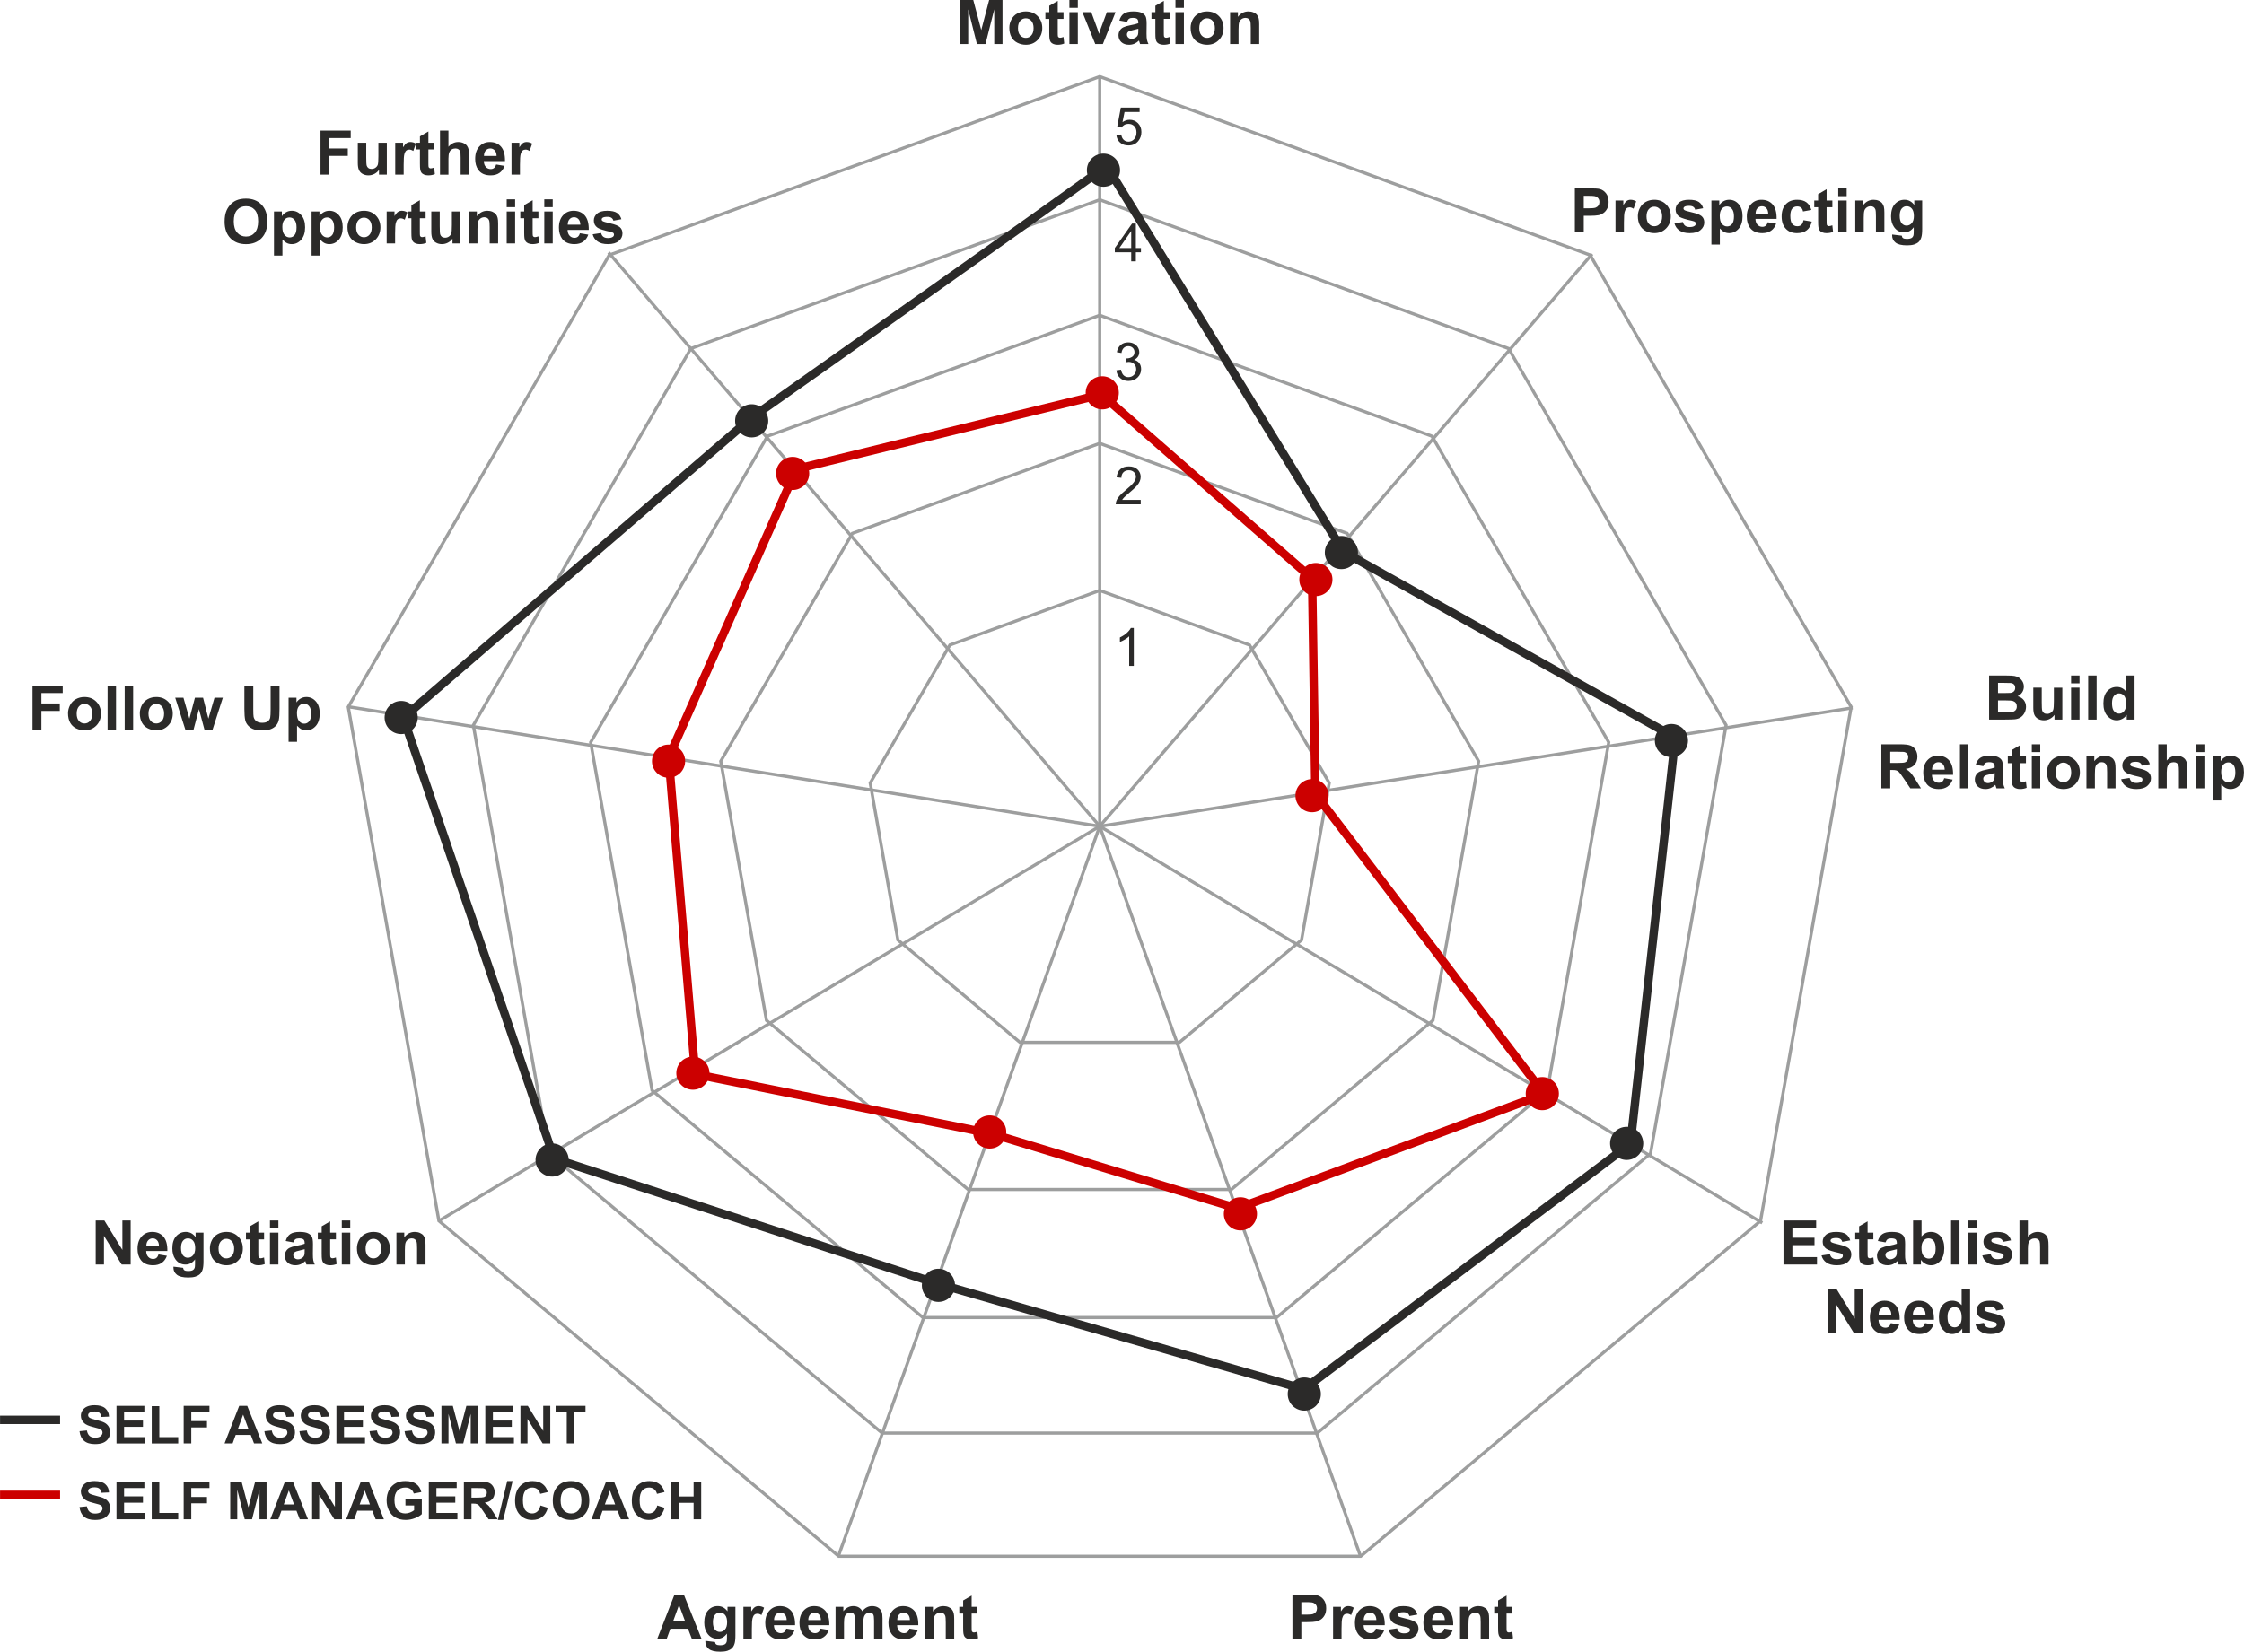 <?xml version="1.0" encoding="UTF-8"?>
<!DOCTYPE svg PUBLIC "-//W3C//DTD SVG 1.1//EN" "http://www.w3.org/Graphics/SVG/1.1/DTD/svg11.dtd">
<!-- Creator: CorelDRAW -->
<svg xmlns="http://www.w3.org/2000/svg" xml:space="preserve" width="1001px" height="737px" style="shape-rendering:geometricPrecision; text-rendering:geometricPrecision; image-rendering:optimizeQuality; fill-rule:evenodd; clip-rule:evenodd"
viewBox="0 0 983.305 724.009"
 xmlns:xlink="http://www.w3.org/1999/xlink">
 <defs>
  <style type="text/css">
   <![CDATA[
    .str0 {stroke:#9D9E9E;stroke-width:1.387}
    .str1 {stroke:#2B2A29;stroke-width:3.699}
    .str2 {stroke:#CC0000;stroke-width:3.699}
    .fil0 {fill:none}
    .fil3 {fill:#2B2A29}
    .fil2 {fill:#CC0000}
    .fil1 {fill:#2B2A29;fill-rule:nonzero}
   ]]>
  </style>
 </defs>
 <g id="Layer_x0020_1">
  <line class="fil0 str0" x1="481.889" y1="362.188" x2="772.222" y2= "536.059" />
  <line class="fil0 str0" x1="481.89" y1="362.188" x2="596.158" y2= "682.13" />
  <line class="fil0 str0" x1="481.89" y1="362.189" x2="367.323" y2= "682.238" />
  <line class="fil0 str0" x1="481.889" y1="362.19" x2="192.675" y2= "534.941" />
  <line class="fil0 str0" x1="481.889" y1="362.19" x2="152.646" y2= "309.811" />
  <line class="fil0 str0" x1="481.888" y1="362.189" x2="266.664" y2= "110.681" />
  <line class="fil0 str0" x1="481.888" y1="362.189" x2="481.888" y2= "33.694" />
  <line class="fil0 str0" x1="481.888" y1="362.188" x2="697.673" y2= "111.317" />
  <line class="fil0 str0" x1="481.889" y1="362.188" x2="811.849" y2= "310.259" />
  <path class="fil1" d="M690.104 101.872l0 -19.31 6.254 0c2.369,0 3.916,0.099 4.635,0.292 1.106,0.288 2.037,0.918 2.783,1.889 0.746,0.971 1.119,2.225 1.119,3.758 0,1.187 -0.216,2.185 -0.647,2.99 -0.431,0.809 -0.976,1.443 -1.641,1.906 -0.661,0.459 -1.335,0.764 -2.018,0.913 -0.931,0.184 -2.28,0.279 -4.047,0.279l-2.54 0 0 7.284 -3.898 0zm3.898 -16.041l0 5.476 2.131 0c1.538,0 2.567,-0.099 3.084,-0.301 0.517,-0.203 0.921,-0.517 1.219,-0.949 0.292,-0.431 0.44,-0.931 0.44,-1.502 0,-0.701 -0.206,-1.281 -0.62,-1.74 -0.409,-0.454 -0.935,-0.742 -1.564,-0.854 -0.468,-0.09 -1.403,-0.13 -2.805,-0.13l-1.884 0zm17.611 16.041l-3.7 0 0 -13.987 3.435 0 0 1.988c0.589,-0.94 1.12,-1.56 1.587,-1.857 0.472,-0.297 1.003,-0.45 1.6,-0.45 0.846,0 1.654,0.234 2.437,0.701l-1.146 3.224c-0.62,-0.4 -1.201,-0.602 -1.736,-0.602 -0.521,0 -0.957,0.139 -1.317,0.427 -0.364,0.283 -0.643,0.8 -0.85,1.546 -0.207,0.747 -0.31,2.311 -0.31,4.69l0 4.32zm6.097 -7.193c0,-1.227 0.305,-2.419 0.908,-3.57 0.607,-1.146 1.466,-2.027 2.576,-2.63 1.11,-0.607 2.351,-0.913 3.722,-0.913 2.113,0 3.849,0.688 5.202,2.064 1.353,1.376 2.027,3.111 2.027,5.211 0,2.113 -0.683,3.867 -2.046,5.26 -1.367,1.394 -3.084,2.086 -5.157,2.086 -1.286,0 -2.504,-0.288 -3.669,-0.867 -1.165,-0.58 -2.05,-1.43 -2.657,-2.55 -0.602,-1.119 -0.908,-2.481 -0.908,-4.091zm3.794 0.198c0,1.39 0.328,2.45 0.989,3.188 0.656,0.737 1.47,1.106 2.437,1.106 0.967,0 1.776,-0.369 2.428,-1.106 0.657,-0.737 0.985,-1.807 0.985,-3.214 0,-1.367 -0.328,-2.423 -0.985,-3.161 -0.652,-0.737 -1.461,-1.106 -2.428,-1.106 -0.967,0 -1.781,0.369 -2.437,1.106 -0.661,0.737 -0.989,1.803 -0.989,3.188zm12.238 3.004l3.714 -0.567c0.157,0.719 0.476,1.268 0.962,1.641 0.481,0.373 1.156,0.562 2.028,0.562 0.957,0 1.677,-0.175 2.158,-0.531 0.328,-0.243 0.49,-0.575 0.49,-0.984 0,-0.283 -0.09,-0.517 -0.265,-0.701 -0.184,-0.175 -0.598,-0.338 -1.236,-0.486 -2.986,-0.657 -4.878,-1.259 -5.679,-1.803 -1.106,-0.755 -1.659,-1.807 -1.659,-3.152 0,-1.209 0.477,-2.23 1.434,-3.053 0.957,-0.827 2.441,-1.241 4.451,-1.241 1.915,0 3.341,0.315 4.271,0.935 0.93,0.625 1.569,1.547 1.919,2.77l-3.489 0.643c-0.149,-0.544 -0.431,-0.962 -0.85,-1.25 -0.418,-0.292 -1.012,-0.436 -1.785,-0.436 -0.976,0 -1.672,0.135 -2.095,0.409 -0.279,0.193 -0.418,0.445 -0.418,0.751 0,0.265 0.121,0.486 0.369,0.67 0.333,0.247 1.483,0.594 3.457,1.043 1.969,0.445 3.345,0.994 4.127,1.645 0.773,0.661 1.16,1.579 1.16,2.752 0,1.281 -0.535,2.387 -1.61,3.309 -1.07,0.922 -2.652,1.38 -4.752,1.38 -1.907,0 -3.413,-0.387 -4.527,-1.16 -1.111,-0.769 -1.835,-1.821 -2.176,-3.147zm16.199 -9.995l3.453 0 0 2.055c0.445,-0.706 1.052,-1.277 1.816,-1.713 0.765,-0.441 1.614,-0.661 2.545,-0.661 1.623,0 3.004,0.639 4.132,1.911 1.133,1.273 1.699,3.048 1.699,5.323 0,2.333 -0.571,4.15 -1.709,5.445 -1.142,1.295 -2.527,1.942 -4.149,1.942 -0.773,0 -1.475,-0.153 -2.104,-0.458 -0.625,-0.31 -1.286,-0.836 -1.983,-1.583l0 7.05 -3.701 0 0 -19.31zm3.664 6.758c0,1.569 0.31,2.734 0.935,3.48 0.62,0.751 1.38,1.128 2.279,1.128 0.859,0 1.574,-0.346 2.144,-1.034 0.571,-0.688 0.859,-1.821 0.859,-3.39 0,-1.47 -0.297,-2.558 -0.886,-3.269 -0.589,-0.71 -1.317,-1.066 -2.185,-1.066 -0.904,0 -1.655,0.346 -2.253,1.048 -0.598,0.697 -0.895,1.731 -0.895,3.102zm21.018 2.779l3.691 0.616c-0.476,1.353 -1.223,2.383 -2.248,3.089 -1.021,0.71 -2.302,1.061 -3.84,1.061 -2.432,0 -4.231,-0.791 -5.4,-2.383 -0.921,-1.273 -1.385,-2.882 -1.385,-4.82 0,-2.32 0.607,-4.136 1.821,-5.449 1.209,-1.313 2.742,-1.969 4.595,-1.969 2.082,0 3.723,0.688 4.928,2.064 1.2,1.376 1.776,3.48 1.726,6.317l-9.275 0c0.027,1.097 0.324,1.952 0.895,2.558 0.571,0.611 1.286,0.917 2.136,0.917 0.58,0 1.066,-0.157 1.461,-0.472 0.396,-0.32 0.697,-0.827 0.895,-1.529zm0.211 -3.74c-0.027,-1.075 -0.301,-1.889 -0.827,-2.446 -0.526,-0.558 -1.169,-0.836 -1.924,-0.836 -0.809,0 -1.475,0.297 -2.001,0.885 -0.526,0.584 -0.787,1.385 -0.778,2.397l5.53 0zm18.892 -1.659l-3.651 0.657c-0.121,-0.729 -0.4,-1.277 -0.836,-1.646 -0.436,-0.369 -0.998,-0.553 -1.69,-0.553 -0.926,0 -1.659,0.319 -2.207,0.953 -0.548,0.639 -0.823,1.704 -0.823,3.196 0,1.659 0.279,2.833 0.836,3.516 0.557,0.683 1.304,1.025 2.243,1.025 0.706,0 1.277,-0.198 1.727,-0.598 0.45,-0.4 0.764,-1.088 0.949,-2.059l3.637 0.616c-0.378,1.668 -1.106,2.931 -2.176,3.781 -1.07,0.854 -2.504,1.277 -4.307,1.277 -2.046,0 -3.678,-0.643 -4.891,-1.933 -1.219,-1.291 -1.825,-3.08 -1.825,-5.364 0,-2.307 0.611,-4.105 1.83,-5.391 1.223,-1.29 2.873,-1.933 4.955,-1.933 1.704,0 3.057,0.369 4.064,1.102 1.002,0.732 1.727,1.852 2.167,3.354zm9.217 -4.136l0 2.949 -2.527 0 0 5.638c0,1.142 0.022,1.807 0.072,1.996 0.05,0.189 0.157,0.341 0.328,0.468 0.171,0.121 0.382,0.184 0.625,0.184 0.346,0 0.841,-0.121 1.493,-0.355l0.315 2.869c-0.863,0.369 -1.834,0.553 -2.927,0.553 -0.666,0 -1.268,-0.113 -1.803,-0.333 -0.535,-0.224 -0.926,-0.517 -1.178,-0.872 -0.252,-0.355 -0.422,-0.836 -0.521,-1.443 -0.076,-0.427 -0.117,-1.299 -0.117,-2.608l0 -6.097 -1.699 0 0 -2.949 1.699 0 0 -2.783 3.714 -2.158 0 4.941 2.527 0zm2.572 -1.897l0 -3.426 3.7 0 0 3.426 -3.7 0zm0 15.884l0 -13.987 3.7 0 0 13.987 -3.7 0zm20.218 0l-3.7 0 0 -7.139c0,-1.511 -0.081,-2.486 -0.238,-2.931 -0.157,-0.441 -0.418,-0.787 -0.773,-1.034 -0.355,-0.243 -0.782,-0.369 -1.281,-0.369 -0.643,0 -1.219,0.175 -1.727,0.526 -0.508,0.355 -0.859,0.818 -1.048,1.398 -0.188,0.58 -0.283,1.65 -0.283,3.214l0 6.335 -3.701 0 0 -13.987 3.435 0 0 2.055c1.223,-1.582 2.76,-2.374 4.613,-2.374 0.814,0 1.565,0.149 2.239,0.441 0.674,0.297 1.187,0.67 1.533,1.128 0.346,0.458 0.589,0.976 0.724,1.556 0.139,0.58 0.206,1.407 0.206,2.486l0 8.695zm3.413 0.921l4.226 0.513c0.072,0.494 0.234,0.832 0.486,1.016 0.351,0.265 0.908,0.395 1.659,0.395 0.967,0 1.69,-0.144 2.176,-0.436 0.324,-0.193 0.571,-0.504 0.737,-0.935 0.113,-0.306 0.171,-0.872 0.171,-1.7l0 -2.041c-1.106,1.511 -2.504,2.266 -4.19,2.266 -1.879,0 -3.367,-0.796 -4.465,-2.383 -0.859,-1.258 -1.29,-2.819 -1.29,-4.689 0,-2.347 0.566,-4.136 1.695,-5.377 1.128,-1.236 2.531,-1.857 4.208,-1.857 1.726,0 3.156,0.76 4.28,2.279l0 -1.96 3.462 0 0 12.553c0,1.65 -0.135,2.882 -0.409,3.701 -0.27,0.818 -0.652,1.457 -1.142,1.924 -0.494,0.463 -1.151,0.827 -1.969,1.092 -0.823,0.261 -1.861,0.395 -3.116,0.395 -2.374,0 -4.056,-0.409 -5.045,-1.219 -0.994,-0.813 -1.488,-1.843 -1.488,-3.088 0,-0.126 0.005,-0.275 0.014,-0.45zm3.305 -8.205c0,1.484 0.288,2.572 0.864,3.26 0.575,0.688 1.281,1.034 2.126,1.034 0.903,0 1.668,-0.355 2.293,-1.061 0.62,-0.706 0.935,-1.754 0.935,-3.143 0,-1.448 -0.301,-2.522 -0.899,-3.224 -0.594,-0.706 -1.349,-1.056 -2.262,-1.056 -0.89,0 -1.618,0.346 -2.194,1.034 -0.576,0.692 -0.864,1.74 -0.864,3.156z"/>
  <path class="fil1" d="M871.634 296.121l7.719 0c1.528,0 2.67,0.063 3.421,0.193 0.75,0.126 1.421,0.391 2.014,0.796 0.594,0.405 1.084,0.94 1.48,1.614 0.395,0.67 0.593,1.426 0.593,2.257 0,0.904 -0.243,1.736 -0.728,2.491 -0.49,0.755 -1.151,1.322 -1.983,1.699 1.173,0.342 2.082,0.926 2.711,1.749 0.634,0.827 0.949,1.799 0.949,2.913 0,0.877 -0.203,1.731 -0.612,2.563 -0.409,0.827 -0.966,1.493 -1.672,1.987 -0.706,0.495 -1.578,0.8 -2.616,0.917 -0.648,0.068 -2.216,0.113 -4.703,0.131l-6.573 0 0 -19.31zm3.902 3.215l0 4.465 2.554 0c1.52,0 2.464,-0.023 2.832,-0.068 0.666,-0.076 1.192,-0.306 1.574,-0.688 0.382,-0.382 0.571,-0.886 0.571,-1.511 0,-0.598 -0.162,-1.084 -0.49,-1.457 -0.333,-0.373 -0.823,-0.598 -1.47,-0.675 -0.387,-0.045 -1.497,-0.067 -3.331,-0.067l-2.239 0zm0 7.679l0 5.162 3.606 0c1.407,0 2.297,-0.036 2.675,-0.117 0.58,-0.103 1.052,-0.364 1.416,-0.769 0.364,-0.409 0.549,-0.957 0.549,-1.641 0,-0.58 -0.144,-1.071 -0.423,-1.475 -0.283,-0.405 -0.688,-0.701 -1.219,-0.886 -0.53,-0.184 -1.686,-0.274 -3.457,-0.274l-3.147 0zm24.75 8.416l0 -2.095c-0.512,0.747 -1.182,1.335 -2.009,1.767 -0.832,0.427 -1.709,0.643 -2.63,0.643 -0.94,0 -1.781,-0.206 -2.527,-0.616 -0.747,-0.414 -1.286,-0.994 -1.623,-1.74 -0.333,-0.746 -0.499,-1.781 -0.499,-3.098l0 -8.848 3.7 0 0 6.425c0,1.969 0.067,3.174 0.207,3.619 0.135,0.441 0.382,0.791 0.742,1.052 0.359,0.261 0.818,0.387 1.371,0.387 0.634,0 1.201,-0.171 1.7,-0.517 0.499,-0.351 0.841,-0.778 1.025,-1.291 0.185,-0.517 0.279,-1.776 0.279,-3.776l0 -5.899 3.7 0 0 13.987 -3.435 0zm7.27 -15.884l0 -3.426 3.7 0 0 3.426 -3.7 0zm0 15.884l0 -13.987 3.7 0 0 13.987 -3.7 0zm7.495 0l0 -19.31 3.7 0 0 19.31 -3.7 0zm20.322 0l-3.435 0 0 -2.055c-0.571,0.8 -1.245,1.394 -2.023,1.785 -0.778,0.391 -1.56,0.584 -2.351,0.584 -1.61,0 -2.986,-0.647 -4.132,-1.942 -1.142,-1.294 -1.717,-3.102 -1.717,-5.417 0,-2.374 0.558,-4.177 1.672,-5.409 1.115,-1.232 2.527,-1.852 4.231,-1.852 1.56,0 2.913,0.652 4.055,1.951l0 -6.955 3.701 0 0 19.31zm-9.878 -7.297c0,1.492 0.207,2.572 0.62,3.241 0.594,0.962 1.43,1.448 2.5,1.448 0.854,0 1.578,-0.364 2.176,-1.088 0.594,-0.724 0.895,-1.807 0.895,-3.246 0,-1.605 -0.292,-2.765 -0.868,-3.471 -0.58,-0.706 -1.322,-1.061 -2.23,-1.061 -0.877,0 -1.61,0.351 -2.203,1.048 -0.593,0.696 -0.89,1.74 -0.89,3.129zm-101.083 37.433l0 -19.31 8.209 0c2.064,0 3.561,0.175 4.496,0.522 0.935,0.346 1.686,0.962 2.248,1.848 0.562,0.89 0.841,1.902 0.841,3.044 0,1.447 -0.427,2.648 -1.276,3.592 -0.85,0.939 -2.127,1.538 -3.822,1.78 0.845,0.495 1.542,1.034 2.09,1.623 0.549,0.589 1.286,1.632 2.217,3.134l2.36 3.768 -4.662 0 -2.819 -4.204c-1.003,-1.502 -1.686,-2.446 -2.055,-2.837 -0.369,-0.391 -0.76,-0.657 -1.173,-0.805 -0.413,-0.144 -1.066,-0.216 -1.965,-0.216l-0.787 0 0 8.061 -3.902 0zm3.902 -11.145l2.882 0c1.87,0 3.039,-0.076 3.507,-0.234 0.463,-0.157 0.827,-0.431 1.092,-0.818 0.261,-0.387 0.396,-0.867 0.396,-1.447 0,-0.652 -0.175,-1.173 -0.522,-1.574 -0.346,-0.4 -0.836,-0.652 -1.47,-0.76 -0.315,-0.04 -1.263,-0.063 -2.846,-0.063l-3.04 0 0 4.896zm23.64 6.694l3.691 0.616c-0.476,1.353 -1.223,2.383 -2.248,3.089 -1.021,0.71 -2.302,1.061 -3.84,1.061 -2.432,0 -4.231,-0.791 -5.4,-2.383 -0.921,-1.273 -1.385,-2.882 -1.385,-4.82 0,-2.32 0.607,-4.136 1.821,-5.449 1.209,-1.313 2.742,-1.969 4.595,-1.969 2.082,0 3.723,0.688 4.928,2.064 1.2,1.376 1.776,3.48 1.726,6.317l-9.275 0c0.027,1.097 0.324,1.952 0.895,2.558 0.571,0.611 1.286,0.917 2.136,0.917 0.58,0 1.066,-0.157 1.461,-0.472 0.396,-0.32 0.697,-0.827 0.895,-1.529zm0.211 -3.74c-0.027,-1.075 -0.301,-1.889 -0.827,-2.446 -0.526,-0.558 -1.169,-0.836 -1.924,-0.836 -0.809,0 -1.475,0.297 -2.001,0.885 -0.526,0.584 -0.787,1.385 -0.778,2.397l5.53 0zm6.695 8.191l0 -19.31 3.7 0 0 19.31 -3.7 0zm10.26 -9.72l-3.359 -0.607c0.378,-1.353 1.025,-2.351 1.947,-3.004 0.926,-0.647 2.293,-0.976 4.11,-0.976 1.654,0 2.882,0.198 3.691,0.589 0.805,0.391 1.375,0.886 1.704,1.488 0.328,0.602 0.495,1.704 0.495,3.313l-0.04 4.321c0,1.227 0.058,2.135 0.18,2.72 0.117,0.58 0.342,1.209 0.665,1.875l-3.664 0c-0.094,-0.247 -0.216,-0.611 -0.356,-1.092 -0.058,-0.221 -0.103,-0.364 -0.13,-0.436 -0.634,0.616 -1.309,1.075 -2.028,1.385 -0.719,0.305 -1.488,0.458 -2.306,0.458 -1.439,0 -2.576,-0.391 -3.403,-1.169 -0.832,-0.782 -1.245,-1.771 -1.245,-2.968 0,-0.787 0.188,-1.492 0.566,-2.113 0.377,-0.62 0.908,-1.093 1.587,-1.421 0.679,-0.328 1.664,-0.616 2.945,-0.864 1.727,-0.324 2.927,-0.629 3.592,-0.908l0 -0.369c0,-0.714 -0.175,-1.218 -0.526,-1.524 -0.351,-0.301 -1.012,-0.454 -1.988,-0.454 -0.661,0 -1.173,0.13 -1.542,0.391 -0.369,0.256 -0.665,0.71 -0.895,1.362zm4.95 3.003c-0.472,0.157 -1.223,0.346 -2.253,0.567 -1.025,0.22 -1.695,0.436 -2.014,0.643 -0.481,0.346 -0.724,0.778 -0.724,1.304 0,0.522 0.193,0.966 0.58,1.344 0.387,0.377 0.877,0.566 1.475,0.566 0.67,0 1.304,-0.22 1.911,-0.657 0.45,-0.333 0.742,-0.742 0.881,-1.227 0.099,-0.315 0.144,-0.917 0.144,-1.803l0 -0.737zm13.699 -7.27l0 2.949 -2.527 0 0 5.638c0,1.142 0.022,1.807 0.072,1.996 0.05,0.189 0.157,0.341 0.328,0.468 0.171,0.121 0.382,0.184 0.625,0.184 0.346,0 0.841,-0.121 1.493,-0.355l0.315 2.869c-0.863,0.369 -1.834,0.553 -2.927,0.553 -0.666,0 -1.268,-0.113 -1.803,-0.333 -0.535,-0.224 -0.926,-0.517 -1.178,-0.872 -0.252,-0.355 -0.422,-0.836 -0.521,-1.443 -0.076,-0.427 -0.117,-1.299 -0.117,-2.608l0 -6.097 -1.699 0 0 -2.949 1.699 0 0 -2.783 3.714 -2.158 0 4.941 2.527 0zm2.572 -1.897l0 -3.426 3.7 0 0 3.426 -3.7 0zm0 15.884l0 -13.987 3.7 0 0 13.987 -3.7 0zm6.636 -7.193c0,-1.227 0.305,-2.419 0.908,-3.57 0.607,-1.146 1.466,-2.027 2.576,-2.63 1.11,-0.607 2.351,-0.913 3.722,-0.913 2.113,0 3.849,0.688 5.202,2.064 1.353,1.376 2.027,3.111 2.027,5.211 0,2.113 -0.683,3.867 -2.046,5.26 -1.367,1.394 -3.084,2.086 -5.157,2.086 -1.286,0 -2.504,-0.288 -3.669,-0.867 -1.165,-0.58 -2.05,-1.43 -2.657,-2.55 -0.602,-1.119 -0.908,-2.481 -0.908,-4.091zm3.794 0.198c0,1.39 0.328,2.45 0.989,3.188 0.656,0.737 1.47,1.106 2.437,1.106 0.967,0 1.776,-0.369 2.428,-1.106 0.657,-0.737 0.985,-1.807 0.985,-3.214 0,-1.367 -0.328,-2.423 -0.985,-3.161 -0.652,-0.737 -1.461,-1.106 -2.428,-1.106 -0.967,0 -1.781,0.369 -2.437,1.106 -0.661,0.737 -0.989,1.803 -0.989,3.188zm26.265 6.996l-3.7 0 0 -7.139c0,-1.511 -0.081,-2.486 -0.238,-2.931 -0.157,-0.441 -0.418,-0.787 -0.773,-1.034 -0.355,-0.243 -0.782,-0.369 -1.281,-0.369 -0.643,0 -1.219,0.175 -1.727,0.526 -0.508,0.355 -0.859,0.818 -1.048,1.398 -0.188,0.58 -0.283,1.65 -0.283,3.214l0 6.335 -3.701 0 0 -13.987 3.435 0 0 2.055c1.223,-1.582 2.76,-2.374 4.613,-2.374 0.814,0 1.565,0.149 2.239,0.441 0.674,0.297 1.187,0.67 1.533,1.128 0.346,0.458 0.589,0.976 0.724,1.556 0.139,0.58 0.206,1.407 0.206,2.486l0 8.695zm2.451 -3.992l3.714 -0.567c0.157,0.719 0.476,1.268 0.962,1.641 0.481,0.373 1.156,0.562 2.028,0.562 0.957,0 1.677,-0.175 2.158,-0.531 0.328,-0.243 0.49,-0.575 0.49,-0.984 0,-0.283 -0.09,-0.517 -0.265,-0.701 -0.184,-0.175 -0.598,-0.338 -1.236,-0.486 -2.986,-0.657 -4.878,-1.259 -5.679,-1.803 -1.106,-0.755 -1.659,-1.807 -1.659,-3.152 0,-1.209 0.477,-2.23 1.434,-3.053 0.957,-0.827 2.441,-1.241 4.451,-1.241 1.915,0 3.341,0.315 4.271,0.935 0.93,0.625 1.569,1.547 1.919,2.77l-3.489 0.643c-0.149,-0.544 -0.431,-0.962 -0.85,-1.25 -0.418,-0.292 -1.012,-0.436 -1.785,-0.436 -0.976,0 -1.672,0.135 -2.095,0.409 -0.279,0.193 -0.418,0.445 -0.418,0.751 0,0.265 0.121,0.486 0.369,0.67 0.333,0.247 1.483,0.594 3.457,1.043 1.969,0.445 3.345,0.994 4.127,1.645 0.773,0.661 1.16,1.579 1.16,2.752 0,1.281 -0.535,2.387 -1.61,3.309 -1.07,0.922 -2.652,1.38 -4.752,1.38 -1.907,0 -3.413,-0.387 -4.527,-1.16 -1.111,-0.769 -1.835,-1.821 -2.176,-3.147zm19.993 -15.318l0 7.1c1.196,-1.394 2.621,-2.095 4.281,-2.095 0.854,0 1.618,0.162 2.306,0.476 0.683,0.315 1.201,0.719 1.547,1.21 0.346,0.494 0.584,1.038 0.71,1.636 0.131,0.593 0.193,1.524 0.193,2.779l0 8.205 -3.7 0 0 -7.391c0,-1.466 -0.072,-2.397 -0.211,-2.792 -0.144,-0.395 -0.391,-0.706 -0.746,-0.939 -0.356,-0.234 -0.8,-0.351 -1.335,-0.351 -0.616,0 -1.165,0.148 -1.646,0.45 -0.486,0.297 -0.841,0.746 -1.061,1.349 -0.225,0.602 -0.338,1.493 -0.338,2.666l0 7.009 -3.7 0 0 -19.31 3.7 0zm12.791 3.426l0 -3.426 3.7 0 0 3.426 -3.7 0zm0 15.884l0 -13.987 3.7 0 0 13.987 -3.7 0zm7.387 -13.987l3.453 0 0 2.055c0.445,-0.706 1.052,-1.277 1.816,-1.713 0.765,-0.441 1.614,-0.661 2.545,-0.661 1.623,0 3.004,0.639 4.132,1.911 1.133,1.273 1.699,3.048 1.699,5.323 0,2.333 -0.571,4.15 -1.709,5.445 -1.142,1.295 -2.527,1.942 -4.149,1.942 -0.773,0 -1.475,-0.153 -2.104,-0.458 -0.625,-0.31 -1.286,-0.836 -1.983,-1.583l0 7.05 -3.701 0 0 -19.31zm3.664 6.758c0,1.569 0.31,2.734 0.935,3.48 0.62,0.751 1.38,1.128 2.279,1.128 0.859,0 1.574,-0.346 2.144,-1.034 0.571,-0.688 0.859,-1.821 0.859,-3.39 0,-1.47 -0.297,-2.558 -0.886,-3.269 -0.589,-0.71 -1.317,-1.066 -2.185,-1.066 -0.904,0 -1.655,0.346 -2.253,1.048 -0.598,0.697 -0.895,1.731 -0.895,3.102z"/>
  <path class="fil1" d="M781.525 554.309l0 -19.31 14.315 0 0 3.269 -10.417 0 0 4.28 9.693 0 0 3.25 -9.693 0 0 5.256 10.786 0 0 3.255 -14.684 0zm16.662 -3.992l3.714 -0.567c0.157,0.719 0.476,1.268 0.962,1.641 0.481,0.373 1.156,0.562 2.028,0.562 0.957,0 1.677,-0.175 2.158,-0.531 0.328,-0.243 0.49,-0.575 0.49,-0.984 0,-0.283 -0.09,-0.517 -0.265,-0.701 -0.184,-0.175 -0.598,-0.338 -1.236,-0.486 -2.986,-0.657 -4.878,-1.259 -5.679,-1.803 -1.106,-0.755 -1.659,-1.807 -1.659,-3.152 0,-1.209 0.477,-2.23 1.434,-3.053 0.957,-0.827 2.441,-1.241 4.451,-1.241 1.915,0 3.341,0.315 4.271,0.935 0.93,0.625 1.569,1.547 1.919,2.77l-3.489 0.643c-0.149,-0.544 -0.431,-0.962 -0.85,-1.25 -0.418,-0.292 -1.012,-0.436 -1.785,-0.436 -0.976,0 -1.672,0.135 -2.095,0.409 -0.279,0.193 -0.418,0.445 -0.418,0.751 0,0.265 0.121,0.486 0.369,0.67 0.333,0.247 1.483,0.594 3.457,1.043 1.969,0.445 3.345,0.994 4.127,1.645 0.773,0.661 1.16,1.579 1.16,2.752 0,1.281 -0.535,2.387 -1.61,3.309 -1.07,0.922 -2.652,1.38 -4.752,1.38 -1.907,0 -3.413,-0.387 -4.527,-1.16 -1.111,-0.769 -1.835,-1.821 -2.176,-3.147zm22.718 -9.995l0 2.949 -2.527 0 0 5.638c0,1.142 0.022,1.807 0.072,1.996 0.05,0.189 0.157,0.341 0.328,0.468 0.171,0.121 0.382,0.184 0.625,0.184 0.346,0 0.841,-0.121 1.493,-0.355l0.315 2.869c-0.863,0.369 -1.834,0.553 -2.927,0.553 -0.666,0 -1.268,-0.113 -1.803,-0.333 -0.535,-0.224 -0.926,-0.517 -1.178,-0.872 -0.252,-0.355 -0.422,-0.836 -0.521,-1.443 -0.076,-0.427 -0.117,-1.299 -0.117,-2.608l0 -6.097 -1.699 0 0 -2.949 1.699 0 0 -2.783 3.714 -2.158 0 4.941 2.527 0zm5.336 4.267l-3.359 -0.607c0.378,-1.353 1.025,-2.351 1.947,-3.004 0.926,-0.647 2.293,-0.976 4.11,-0.976 1.654,0 2.882,0.198 3.691,0.589 0.805,0.391 1.375,0.886 1.704,1.488 0.328,0.602 0.495,1.704 0.495,3.313l-0.04 4.321c0,1.227 0.058,2.135 0.18,2.72 0.117,0.58 0.342,1.209 0.665,1.875l-3.664 0c-0.094,-0.247 -0.216,-0.611 -0.356,-1.092 -0.058,-0.221 -0.103,-0.364 -0.13,-0.436 -0.634,0.616 -1.309,1.075 -2.028,1.385 -0.719,0.305 -1.488,0.458 -2.306,0.458 -1.439,0 -2.576,-0.391 -3.403,-1.169 -0.832,-0.782 -1.245,-1.771 -1.245,-2.968 0,-0.787 0.188,-1.492 0.566,-2.113 0.377,-0.62 0.908,-1.093 1.587,-1.421 0.679,-0.328 1.664,-0.616 2.945,-0.864 1.727,-0.324 2.927,-0.629 3.592,-0.908l0 -0.369c0,-0.714 -0.175,-1.218 -0.526,-1.524 -0.351,-0.301 -1.012,-0.454 -1.988,-0.454 -0.661,0 -1.173,0.13 -1.542,0.391 -0.369,0.256 -0.665,0.71 -0.895,1.362zm4.95 3.003c-0.472,0.157 -1.223,0.346 -2.253,0.567 -1.025,0.22 -1.695,0.436 -2.014,0.643 -0.481,0.346 -0.724,0.778 -0.724,1.304 0,0.522 0.193,0.966 0.58,1.344 0.387,0.377 0.877,0.566 1.475,0.566 0.67,0 1.304,-0.22 1.911,-0.657 0.45,-0.333 0.742,-0.742 0.881,-1.227 0.099,-0.315 0.144,-0.917 0.144,-1.803l0 -0.737zm7.131 6.717l0 -19.31 3.7 0 0 6.955c1.142,-1.299 2.491,-1.951 4.056,-1.951 1.704,0 3.111,0.62 4.23,1.852 1.115,1.232 1.672,3.004 1.672,5.315 0,2.387 -0.571,4.23 -1.709,5.521 -1.137,1.29 -2.517,1.933 -4.141,1.933 -0.8,0 -1.587,-0.198 -2.365,-0.598 -0.778,-0.4 -1.448,-0.989 -2.01,-1.771l0 2.055 -3.435 0zm3.673 -7.297c0,1.447 0.229,2.517 0.683,3.214 0.643,0.985 1.493,1.475 2.558,1.475 0.814,0 1.511,-0.351 2.086,-1.048 0.575,-0.697 0.863,-1.799 0.863,-3.3 0,-1.596 -0.292,-2.751 -0.872,-3.457 -0.575,-0.706 -1.317,-1.061 -2.225,-1.061 -0.886,0 -1.623,0.346 -2.212,1.034 -0.589,0.692 -0.881,1.735 -0.881,3.143zm12.962 7.297l0 -19.31 3.7 0 0 19.31 -3.7 0zm7.495 -15.884l0 -3.426 3.7 0 0 3.426 -3.7 0zm0 15.884l0 -13.987 3.7 0 0 13.987 -3.7 0zm6.191 -3.992l3.714 -0.567c0.157,0.719 0.476,1.268 0.962,1.641 0.481,0.373 1.156,0.562 2.028,0.562 0.957,0 1.677,-0.175 2.158,-0.531 0.328,-0.243 0.49,-0.575 0.49,-0.984 0,-0.283 -0.09,-0.517 -0.265,-0.701 -0.184,-0.175 -0.598,-0.338 -1.236,-0.486 -2.986,-0.657 -4.878,-1.259 -5.679,-1.803 -1.106,-0.755 -1.659,-1.807 -1.659,-3.152 0,-1.209 0.477,-2.23 1.434,-3.053 0.957,-0.827 2.441,-1.241 4.451,-1.241 1.915,0 3.341,0.315 4.271,0.935 0.93,0.625 1.569,1.547 1.919,2.77l-3.489 0.643c-0.149,-0.544 -0.431,-0.962 -0.85,-1.25 -0.418,-0.292 -1.012,-0.436 -1.785,-0.436 -0.976,0 -1.672,0.135 -2.095,0.409 -0.279,0.193 -0.418,0.445 -0.418,0.751 0,0.265 0.121,0.486 0.369,0.67 0.333,0.247 1.483,0.594 3.457,1.043 1.969,0.445 3.345,0.994 4.127,1.645 0.773,0.661 1.16,1.579 1.16,2.752 0,1.281 -0.535,2.387 -1.61,3.309 -1.07,0.922 -2.652,1.38 -4.752,1.38 -1.907,0 -3.413,-0.387 -4.527,-1.16 -1.111,-0.769 -1.835,-1.821 -2.176,-3.147zm19.993 -15.318l0 7.1c1.196,-1.394 2.621,-2.095 4.281,-2.095 0.854,0 1.618,0.162 2.306,0.476 0.683,0.315 1.201,0.719 1.547,1.21 0.346,0.494 0.584,1.038 0.71,1.636 0.131,0.593 0.193,1.524 0.193,2.779l0 8.205 -3.7 0 0 -7.391c0,-1.466 -0.072,-2.397 -0.211,-2.792 -0.144,-0.395 -0.391,-0.706 -0.746,-0.939 -0.356,-0.234 -0.8,-0.351 -1.335,-0.351 -0.616,0 -1.165,0.148 -1.646,0.45 -0.486,0.297 -0.841,0.746 -1.061,1.349 -0.225,0.602 -0.338,1.493 -0.338,2.666l0 7.009 -3.7 0 0 -19.31 3.7 0zm-87.595 49.447l0 -19.31 3.794 0 7.904 12.895 0 -12.895 3.623 0 0 19.31 -3.916 0 -7.783 -12.593 0 12.593 -3.623 0zm27.515 -4.451l3.691 0.616c-0.476,1.353 -1.223,2.383 -2.248,3.089 -1.021,0.71 -2.302,1.061 -3.84,1.061 -2.432,0 -4.231,-0.791 -5.4,-2.383 -0.921,-1.273 -1.385,-2.882 -1.385,-4.82 0,-2.32 0.607,-4.136 1.821,-5.449 1.209,-1.313 2.742,-1.969 4.595,-1.969 2.082,0 3.723,0.688 4.928,2.064 1.2,1.376 1.776,3.48 1.726,6.317l-9.275 0c0.027,1.097 0.324,1.952 0.895,2.558 0.571,0.611 1.286,0.917 2.136,0.917 0.58,0 1.066,-0.157 1.461,-0.472 0.396,-0.32 0.697,-0.827 0.895,-1.529zm0.211 -3.74c-0.027,-1.075 -0.301,-1.889 -0.827,-2.446 -0.526,-0.558 -1.169,-0.836 -1.924,-0.836 -0.809,0 -1.475,0.297 -2.001,0.885 -0.526,0.584 -0.787,1.385 -0.778,2.397l5.53 0zm14.792 3.74l3.691 0.616c-0.476,1.353 -1.223,2.383 -2.248,3.089 -1.021,0.71 -2.302,1.061 -3.84,1.061 -2.432,0 -4.231,-0.791 -5.4,-2.383 -0.921,-1.273 -1.385,-2.882 -1.385,-4.82 0,-2.32 0.607,-4.136 1.821,-5.449 1.209,-1.313 2.742,-1.969 4.595,-1.969 2.082,0 3.723,0.688 4.928,2.064 1.2,1.376 1.776,3.48 1.726,6.317l-9.275 0c0.027,1.097 0.324,1.952 0.895,2.558 0.571,0.611 1.286,0.917 2.136,0.917 0.58,0 1.066,-0.157 1.461,-0.472 0.396,-0.32 0.697,-0.827 0.895,-1.529zm0.211 -3.74c-0.027,-1.075 -0.301,-1.889 -0.827,-2.446 -0.526,-0.558 -1.169,-0.836 -1.924,-0.836 -0.809,0 -1.475,0.297 -2.001,0.885 -0.526,0.584 -0.787,1.385 -0.778,2.397l5.53 0zm19.522 8.191l-3.435 0 0 -2.055c-0.571,0.8 -1.245,1.394 -2.023,1.785 -0.778,0.391 -1.56,0.584 -2.351,0.584 -1.61,0 -2.986,-0.647 -4.132,-1.942 -1.142,-1.294 -1.717,-3.102 -1.717,-5.417 0,-2.374 0.558,-4.177 1.672,-5.409 1.115,-1.232 2.527,-1.852 4.231,-1.852 1.56,0 2.913,0.652 4.055,1.951l0 -6.955 3.701 0 0 19.31zm-9.878 -7.297c0,1.492 0.207,2.572 0.62,3.241 0.594,0.962 1.43,1.448 2.5,1.448 0.854,0 1.578,-0.364 2.176,-1.088 0.594,-0.724 0.895,-1.807 0.895,-3.246 0,-1.605 -0.292,-2.765 -0.868,-3.471 -0.58,-0.706 -1.322,-1.061 -2.23,-1.061 -0.877,0 -1.61,0.351 -2.203,1.048 -0.593,0.696 -0.89,1.74 -0.89,3.129zm12.225 3.305l3.714 -0.567c0.157,0.719 0.476,1.268 0.962,1.641 0.481,0.373 1.156,0.562 2.028,0.562 0.957,0 1.677,-0.175 2.158,-0.531 0.328,-0.243 0.49,-0.575 0.49,-0.984 0,-0.283 -0.09,-0.517 -0.265,-0.701 -0.184,-0.175 -0.598,-0.338 -1.236,-0.486 -2.986,-0.657 -4.878,-1.259 -5.679,-1.803 -1.106,-0.755 -1.659,-1.807 -1.659,-3.152 0,-1.209 0.477,-2.23 1.434,-3.053 0.957,-0.827 2.441,-1.241 4.451,-1.241 1.915,0 3.341,0.315 4.271,0.935 0.93,0.625 1.569,1.547 1.919,2.77l-3.489 0.643c-0.149,-0.544 -0.431,-0.962 -0.85,-1.25 -0.418,-0.292 -1.012,-0.436 -1.785,-0.436 -0.976,0 -1.672,0.135 -2.095,0.409 -0.279,0.193 -0.418,0.445 -0.418,0.751 0,0.265 0.121,0.486 0.369,0.67 0.333,0.247 1.483,0.594 3.457,1.043 1.969,0.445 3.345,0.994 4.127,1.645 0.773,0.661 1.16,1.579 1.16,2.752 0,1.281 -0.535,2.387 -1.61,3.309 -1.07,0.922 -2.652,1.38 -4.752,1.38 -1.907,0 -3.413,-0.387 -4.527,-1.16 -1.111,-0.769 -1.835,-1.821 -2.176,-3.147z"/>
  <path class="fil1" d="M41.91 554.309l0 -19.31 3.794 0 7.904 12.895 0 -12.895 3.623 0 0 19.31 -3.916 0 -7.783 -12.593 0 12.593 -3.623 0zm27.515 -4.451l3.691 0.616c-0.476,1.353 -1.223,2.383 -2.248,3.089 -1.021,0.71 -2.302,1.061 -3.84,1.061 -2.432,0 -4.231,-0.791 -5.4,-2.383 -0.921,-1.273 -1.385,-2.882 -1.385,-4.82 0,-2.32 0.607,-4.136 1.821,-5.449 1.209,-1.313 2.742,-1.969 4.595,-1.969 2.082,0 3.723,0.688 4.928,2.064 1.2,1.376 1.776,3.48 1.726,6.317l-9.275 0c0.027,1.097 0.324,1.952 0.895,2.558 0.571,0.611 1.286,0.917 2.136,0.917 0.58,0 1.066,-0.157 1.461,-0.472 0.396,-0.32 0.697,-0.827 0.895,-1.529zm0.211 -3.74c-0.027,-1.075 -0.301,-1.889 -0.827,-2.446 -0.526,-0.558 -1.169,-0.836 -1.924,-0.836 -0.809,0 -1.475,0.297 -2.001,0.885 -0.526,0.584 -0.787,1.385 -0.778,2.397l5.53 0zm6.353 9.113l4.226 0.513c0.072,0.494 0.234,0.832 0.486,1.016 0.351,0.265 0.908,0.395 1.659,0.395 0.967,0 1.69,-0.144 2.176,-0.436 0.324,-0.193 0.571,-0.504 0.737,-0.935 0.113,-0.306 0.171,-0.872 0.171,-1.7l0 -2.041c-1.106,1.511 -2.504,2.266 -4.19,2.266 -1.879,0 -3.367,-0.796 -4.465,-2.383 -0.859,-1.258 -1.29,-2.819 -1.29,-4.689 0,-2.347 0.566,-4.136 1.695,-5.377 1.128,-1.236 2.531,-1.857 4.208,-1.857 1.726,0 3.156,0.76 4.28,2.279l0 -1.96 3.462 0 0 12.553c0,1.65 -0.135,2.882 -0.409,3.701 -0.27,0.818 -0.652,1.457 -1.142,1.924 -0.494,0.463 -1.151,0.827 -1.969,1.092 -0.823,0.261 -1.861,0.395 -3.116,0.395 -2.374,0 -4.056,-0.409 -5.045,-1.219 -0.994,-0.813 -1.488,-1.843 -1.488,-3.088 0,-0.126 0.005,-0.275 0.014,-0.45zm3.305 -8.205c0,1.484 0.288,2.572 0.864,3.26 0.575,0.688 1.281,1.034 2.126,1.034 0.903,0 1.668,-0.355 2.293,-1.061 0.62,-0.706 0.935,-1.754 0.935,-3.143 0,-1.448 -0.301,-2.522 -0.899,-3.224 -0.594,-0.706 -1.349,-1.056 -2.262,-1.056 -0.89,0 -1.618,0.346 -2.194,1.034 -0.576,0.692 -0.864,1.74 -0.864,3.156zm12.657 0.09c0,-1.227 0.305,-2.419 0.908,-3.57 0.607,-1.146 1.466,-2.027 2.576,-2.63 1.11,-0.607 2.351,-0.913 3.722,-0.913 2.113,0 3.849,0.688 5.202,2.064 1.353,1.376 2.027,3.111 2.027,5.211 0,2.113 -0.683,3.867 -2.046,5.26 -1.367,1.394 -3.084,2.086 -5.157,2.086 -1.286,0 -2.504,-0.288 -3.669,-0.867 -1.165,-0.58 -2.05,-1.43 -2.657,-2.55 -0.602,-1.119 -0.908,-2.481 -0.908,-4.091zm3.794 0.198c0,1.39 0.328,2.45 0.989,3.188 0.656,0.737 1.47,1.106 2.437,1.106 0.967,0 1.776,-0.369 2.428,-1.106 0.657,-0.737 0.985,-1.807 0.985,-3.214 0,-1.367 -0.328,-2.423 -0.985,-3.161 -0.652,-0.737 -1.461,-1.106 -2.428,-1.106 -0.967,0 -1.781,0.369 -2.437,1.106 -0.661,0.737 -0.989,1.803 -0.989,3.188zm19.953 -6.991l0 2.949 -2.527 0 0 5.638c0,1.142 0.022,1.807 0.072,1.996 0.05,0.189 0.157,0.341 0.328,0.468 0.171,0.121 0.382,0.184 0.625,0.184 0.346,0 0.841,-0.121 1.493,-0.355l0.315 2.869c-0.863,0.369 -1.834,0.553 -2.927,0.553 -0.666,0 -1.268,-0.113 -1.803,-0.333 -0.535,-0.224 -0.926,-0.517 -1.178,-0.872 -0.252,-0.355 -0.422,-0.836 -0.521,-1.443 -0.076,-0.427 -0.117,-1.299 -0.117,-2.608l0 -6.097 -1.699 0 0 -2.949 1.699 0 0 -2.783 3.714 -2.158 0 4.941 2.527 0zm2.572 -1.897l0 -3.426 3.7 0 0 3.426 -3.7 0zm0 15.884l0 -13.987 3.7 0 0 13.987 -3.7 0zm10.26 -9.72l-3.359 -0.607c0.378,-1.353 1.025,-2.351 1.947,-3.004 0.926,-0.647 2.293,-0.976 4.11,-0.976 1.654,0 2.882,0.198 3.691,0.589 0.805,0.391 1.375,0.886 1.704,1.488 0.328,0.602 0.495,1.704 0.495,3.313l-0.04 4.321c0,1.227 0.058,2.135 0.18,2.72 0.117,0.58 0.342,1.209 0.665,1.875l-3.664 0c-0.094,-0.247 -0.216,-0.611 -0.356,-1.092 -0.058,-0.221 -0.103,-0.364 -0.13,-0.436 -0.634,0.616 -1.309,1.075 -2.028,1.385 -0.719,0.305 -1.488,0.458 -2.306,0.458 -1.439,0 -2.576,-0.391 -3.403,-1.169 -0.832,-0.782 -1.245,-1.771 -1.245,-2.968 0,-0.787 0.188,-1.492 0.566,-2.113 0.377,-0.62 0.908,-1.093 1.587,-1.421 0.679,-0.328 1.664,-0.616 2.945,-0.864 1.727,-0.324 2.927,-0.629 3.592,-0.908l0 -0.369c0,-0.714 -0.175,-1.218 -0.526,-1.524 -0.351,-0.301 -1.012,-0.454 -1.988,-0.454 -0.661,0 -1.173,0.13 -1.542,0.391 -0.369,0.256 -0.665,0.71 -0.895,1.362zm4.95 3.003c-0.472,0.157 -1.223,0.346 -2.253,0.567 -1.025,0.22 -1.695,0.436 -2.014,0.643 -0.481,0.346 -0.724,0.778 -0.724,1.304 0,0.522 0.193,0.966 0.58,1.344 0.387,0.377 0.877,0.566 1.475,0.566 0.67,0 1.304,-0.22 1.911,-0.657 0.45,-0.333 0.742,-0.742 0.881,-1.227 0.099,-0.315 0.144,-0.917 0.144,-1.803l0 -0.737zm13.699 -7.27l0 2.949 -2.527 0 0 5.638c0,1.142 0.022,1.807 0.072,1.996 0.05,0.189 0.157,0.341 0.328,0.468 0.171,0.121 0.382,0.184 0.625,0.184 0.346,0 0.841,-0.121 1.493,-0.355l0.315 2.869c-0.863,0.369 -1.834,0.553 -2.927,0.553 -0.666,0 -1.268,-0.113 -1.803,-0.333 -0.535,-0.224 -0.926,-0.517 -1.178,-0.872 -0.252,-0.355 -0.422,-0.836 -0.521,-1.443 -0.076,-0.427 -0.117,-1.299 -0.117,-2.608l0 -6.097 -1.699 0 0 -2.949 1.699 0 0 -2.783 3.714 -2.158 0 4.941 2.527 0zm2.572 -1.897l0 -3.426 3.7 0 0 3.426 -3.7 0zm0 15.884l0 -13.987 3.7 0 0 13.987 -3.7 0zm6.636 -7.193c0,-1.227 0.305,-2.419 0.908,-3.57 0.607,-1.146 1.466,-2.027 2.576,-2.63 1.11,-0.607 2.351,-0.913 3.722,-0.913 2.113,0 3.849,0.688 5.202,2.064 1.353,1.376 2.027,3.111 2.027,5.211 0,2.113 -0.683,3.867 -2.046,5.26 -1.367,1.394 -3.084,2.086 -5.157,2.086 -1.286,0 -2.504,-0.288 -3.669,-0.867 -1.165,-0.58 -2.05,-1.43 -2.657,-2.55 -0.602,-1.119 -0.908,-2.481 -0.908,-4.091zm3.794 0.198c0,1.39 0.328,2.45 0.989,3.188 0.656,0.737 1.47,1.106 2.437,1.106 0.967,0 1.776,-0.369 2.428,-1.106 0.657,-0.737 0.985,-1.807 0.985,-3.214 0,-1.367 -0.328,-2.423 -0.985,-3.161 -0.652,-0.737 -1.461,-1.106 -2.428,-1.106 -0.967,0 -1.781,0.369 -2.437,1.106 -0.661,0.737 -0.989,1.803 -0.989,3.188zm26.265 6.996l-3.7 0 0 -7.139c0,-1.511 -0.081,-2.486 -0.238,-2.931 -0.157,-0.441 -0.418,-0.787 -0.773,-1.034 -0.355,-0.243 -0.782,-0.369 -1.281,-0.369 -0.643,0 -1.219,0.175 -1.727,0.526 -0.508,0.355 -0.859,0.818 -1.048,1.398 -0.188,0.58 -0.283,1.65 -0.283,3.214l0 6.335 -3.701 0 0 -13.987 3.435 0 0 2.055c1.223,-1.582 2.76,-2.374 4.613,-2.374 0.814,0 1.565,0.149 2.239,0.441 0.674,0.297 1.187,0.67 1.533,1.128 0.346,0.458 0.589,0.976 0.724,1.556 0.139,0.58 0.206,1.407 0.206,2.486l0 8.695z"/>
  <path class="fil1" d="M34.822 627.356l3.239 -0.318c0.192,1.09 0.587,1.888 1.186,2.398 0.595,0.506 1.397,0.764 2.41,0.764 1.071,0 1.881,-0.227 2.421,-0.683 0.545,-0.453 0.818,-0.982 0.818,-1.588 0,-0.392 -0.115,-0.722 -0.345,-0.994 -0.227,-0.276 -0.626,-0.515 -1.198,-0.714 -0.387,-0.138 -1.278,-0.376 -2.663,-0.722 -1.784,-0.441 -3.035,-0.986 -3.753,-1.631 -1.013,-0.906 -1.52,-2.011 -1.52,-3.315 0,-0.841 0.238,-1.623 0.714,-2.356 0.476,-0.729 1.162,-1.286 2.056,-1.67 0.898,-0.38 1.977,-0.572 3.243,-0.572 2.072,0 3.627,0.453 4.674,1.359 1.044,0.909 1.593,2.118 1.646,3.634l-3.327 0.146c-0.142,-0.848 -0.449,-1.458 -0.918,-1.826 -0.468,-0.373 -1.17,-0.557 -2.107,-0.557 -0.967,0 -1.727,0.196 -2.272,0.595 -0.353,0.253 -0.53,0.595 -0.53,1.021 0,0.392 0.165,0.725 0.495,1.002 0.418,0.353 1.439,0.722 3.058,1.101 1.619,0.384 2.817,0.779 3.592,1.186 0.775,0.411 1.381,0.967 1.823,1.677 0.438,0.71 0.656,1.585 0.656,2.624 0,0.944 -0.261,1.831 -0.787,2.652 -0.525,0.825 -1.266,1.439 -2.226,1.839 -0.959,0.403 -2.157,0.602 -3.588,0.602 -2.084,0 -3.684,-0.48 -4.801,-1.443 -1.116,-0.963 -1.784,-2.368 -1.999,-4.21zm16.202 5.361l0 -16.483 12.219 0 0 2.79 -8.892 0 0 3.654 8.274 0 0 2.775 -8.274 0 0 4.486 9.206 0 0 2.779 -12.534 0zm15.447 0l0 -16.348 3.327 0 0 13.57 8.274 0 0 2.779 -11.601 0zm13.995 0l0 -16.483 11.302 0 0 2.79 -7.971 0 0 3.899 6.881 0 0 2.79 -6.881 0 0 7.003 -3.331 0zm34.45 0l-3.622 0 -1.439 -3.745 -6.589 0 -1.358 3.745 -3.531 0 6.42 -16.483 3.519 0 6.601 16.483zm-6.128 -6.52l-2.272 -6.117 -2.226 6.117 4.498 0zm7.05 1.159l3.239 -0.318c0.192,1.09 0.587,1.888 1.186,2.398 0.595,0.506 1.397,0.764 2.41,0.764 1.071,0 1.881,-0.227 2.421,-0.683 0.545,-0.453 0.818,-0.982 0.818,-1.588 0,-0.392 -0.115,-0.722 -0.345,-0.994 -0.227,-0.276 -0.626,-0.515 -1.198,-0.714 -0.387,-0.138 -1.278,-0.376 -2.663,-0.722 -1.784,-0.441 -3.035,-0.986 -3.753,-1.631 -1.013,-0.906 -1.52,-2.011 -1.52,-3.315 0,-0.841 0.238,-1.623 0.714,-2.356 0.476,-0.729 1.162,-1.286 2.056,-1.67 0.898,-0.38 1.977,-0.572 3.243,-0.572 2.072,0 3.627,0.453 4.674,1.359 1.044,0.909 1.593,2.118 1.646,3.634l-3.327 0.146c-0.142,-0.848 -0.449,-1.458 -0.918,-1.826 -0.468,-0.373 -1.17,-0.557 -2.107,-0.557 -0.967,0 -1.727,0.196 -2.272,0.595 -0.353,0.253 -0.53,0.595 -0.53,1.021 0,0.392 0.165,0.725 0.495,1.002 0.418,0.353 1.439,0.722 3.058,1.101 1.619,0.384 2.817,0.779 3.592,1.186 0.775,0.411 1.381,0.967 1.823,1.677 0.438,0.71 0.656,1.585 0.656,2.624 0,0.944 -0.261,1.831 -0.787,2.652 -0.525,0.825 -1.266,1.439 -2.226,1.839 -0.959,0.403 -2.157,0.602 -3.588,0.602 -2.084,0 -3.684,-0.48 -4.801,-1.443 -1.116,-0.963 -1.784,-2.368 -1.999,-4.21zm15.358 0l3.239 -0.318c0.192,1.09 0.587,1.888 1.186,2.398 0.595,0.506 1.397,0.764 2.41,0.764 1.071,0 1.881,-0.227 2.421,-0.683 0.545,-0.453 0.818,-0.982 0.818,-1.588 0,-0.392 -0.115,-0.722 -0.345,-0.994 -0.227,-0.276 -0.626,-0.515 -1.198,-0.714 -0.387,-0.138 -1.278,-0.376 -2.663,-0.722 -1.784,-0.441 -3.035,-0.986 -3.753,-1.631 -1.013,-0.906 -1.52,-2.011 -1.52,-3.315 0,-0.841 0.238,-1.623 0.714,-2.356 0.476,-0.729 1.162,-1.286 2.056,-1.67 0.898,-0.38 1.977,-0.572 3.243,-0.572 2.072,0 3.627,0.453 4.674,1.359 1.044,0.909 1.593,2.118 1.646,3.634l-3.327 0.146c-0.142,-0.848 -0.449,-1.458 -0.918,-1.826 -0.468,-0.373 -1.17,-0.557 -2.107,-0.557 -0.967,0 -1.727,0.196 -2.272,0.595 -0.353,0.253 -0.53,0.595 -0.53,1.021 0,0.392 0.165,0.725 0.495,1.002 0.418,0.353 1.439,0.722 3.058,1.101 1.619,0.384 2.817,0.779 3.592,1.186 0.775,0.411 1.381,0.967 1.823,1.677 0.438,0.71 0.656,1.585 0.656,2.624 0,0.944 -0.261,1.831 -0.787,2.652 -0.525,0.825 -1.266,1.439 -2.226,1.839 -0.959,0.403 -2.157,0.602 -3.588,0.602 -2.084,0 -3.684,-0.48 -4.801,-1.443 -1.116,-0.963 -1.784,-2.368 -1.999,-4.21zm16.202 5.361l0 -16.483 12.219 0 0 2.79 -8.892 0 0 3.654 8.274 0 0 2.775 -8.274 0 0 4.486 9.206 0 0 2.779 -12.534 0zm14.514 -5.361l3.239 -0.318c0.192,1.09 0.587,1.888 1.186,2.398 0.595,0.506 1.397,0.764 2.41,0.764 1.071,0 1.881,-0.227 2.421,-0.683 0.545,-0.453 0.818,-0.982 0.818,-1.588 0,-0.392 -0.115,-0.722 -0.345,-0.994 -0.227,-0.276 -0.626,-0.515 -1.198,-0.714 -0.387,-0.138 -1.278,-0.376 -2.663,-0.722 -1.784,-0.441 -3.035,-0.986 -3.753,-1.631 -1.013,-0.906 -1.52,-2.011 -1.52,-3.315 0,-0.841 0.238,-1.623 0.714,-2.356 0.476,-0.729 1.162,-1.286 2.056,-1.67 0.898,-0.38 1.977,-0.572 3.243,-0.572 2.072,0 3.627,0.453 4.674,1.359 1.044,0.909 1.593,2.118 1.646,3.634l-3.327 0.146c-0.142,-0.848 -0.449,-1.458 -0.918,-1.826 -0.468,-0.373 -1.17,-0.557 -2.107,-0.557 -0.967,0 -1.727,0.196 -2.272,0.595 -0.353,0.253 -0.53,0.595 -0.53,1.021 0,0.392 0.165,0.725 0.495,1.002 0.418,0.353 1.439,0.722 3.058,1.101 1.619,0.384 2.817,0.779 3.592,1.186 0.775,0.411 1.381,0.967 1.823,1.677 0.438,0.71 0.656,1.585 0.656,2.624 0,0.944 -0.261,1.831 -0.787,2.652 -0.525,0.825 -1.266,1.439 -2.226,1.839 -0.959,0.403 -2.157,0.602 -3.588,0.602 -2.084,0 -3.684,-0.48 -4.801,-1.443 -1.116,-0.963 -1.784,-2.368 -1.999,-4.21zm15.358 0l3.239 -0.318c0.192,1.09 0.587,1.888 1.186,2.398 0.595,0.506 1.397,0.764 2.41,0.764 1.071,0 1.881,-0.227 2.421,-0.683 0.545,-0.453 0.818,-0.982 0.818,-1.588 0,-0.392 -0.115,-0.722 -0.345,-0.994 -0.227,-0.276 -0.626,-0.515 -1.198,-0.714 -0.387,-0.138 -1.278,-0.376 -2.663,-0.722 -1.784,-0.441 -3.035,-0.986 -3.753,-1.631 -1.013,-0.906 -1.52,-2.011 -1.52,-3.315 0,-0.841 0.238,-1.623 0.714,-2.356 0.476,-0.729 1.162,-1.286 2.056,-1.67 0.898,-0.38 1.977,-0.572 3.243,-0.572 2.072,0 3.627,0.453 4.674,1.359 1.044,0.909 1.593,2.118 1.646,3.634l-3.327 0.146c-0.142,-0.848 -0.449,-1.458 -0.918,-1.826 -0.468,-0.373 -1.17,-0.557 -2.107,-0.557 -0.967,0 -1.727,0.196 -2.272,0.595 -0.353,0.253 -0.53,0.595 -0.53,1.021 0,0.392 0.165,0.725 0.495,1.002 0.418,0.353 1.439,0.722 3.058,1.101 1.619,0.384 2.817,0.779 3.592,1.186 0.775,0.411 1.381,0.967 1.823,1.677 0.438,0.71 0.656,1.585 0.656,2.624 0,0.944 -0.261,1.831 -0.787,2.652 -0.525,0.825 -1.266,1.439 -2.226,1.839 -0.959,0.403 -2.157,0.602 -3.588,0.602 -2.084,0 -3.684,-0.48 -4.801,-1.443 -1.116,-0.963 -1.784,-2.368 -1.999,-4.21zm16.156 5.361l0 -16.483 4.981 0 2.989 11.245 2.955 -11.245 4.993 0 0 16.483 -3.089 0 0 -12.975 -3.273 12.975 -3.205 0 -3.262 -12.975 0 12.975 -3.089 0zm19.226 0l0 -16.483 12.219 0 0 2.79 -8.892 0 0 3.654 8.274 0 0 2.775 -8.274 0 0 4.486 9.206 0 0 2.779 -12.534 0zm15.389 0l0 -16.483 3.239 0 6.746 11.007 0 -11.007 3.093 0 0 16.483 -3.342 0 -6.643 -10.749 0 10.749 -3.093 0zm20.305 0l0 -13.693 -4.889 0 0 -2.79 13.098 0 0 2.79 -4.878 0 0 13.693 -3.331 0zm-213.523 27.884l3.239 -0.318c0.192,1.09 0.587,1.888 1.186,2.398 0.595,0.506 1.397,0.764 2.41,0.764 1.071,0 1.881,-0.227 2.421,-0.683 0.545,-0.453 0.818,-0.982 0.818,-1.588 0,-0.392 -0.115,-0.722 -0.345,-0.994 -0.227,-0.276 -0.626,-0.515 -1.198,-0.714 -0.387,-0.138 -1.278,-0.376 -2.663,-0.722 -1.784,-0.441 -3.035,-0.986 -3.753,-1.631 -1.013,-0.906 -1.52,-2.011 -1.52,-3.315 0,-0.841 0.238,-1.623 0.714,-2.356 0.476,-0.729 1.162,-1.286 2.056,-1.67 0.898,-0.38 1.977,-0.572 3.243,-0.572 2.072,0 3.627,0.453 4.674,1.359 1.044,0.909 1.593,2.118 1.646,3.634l-3.327 0.146c-0.142,-0.848 -0.449,-1.458 -0.918,-1.826 -0.468,-0.373 -1.17,-0.557 -2.107,-0.557 -0.967,0 -1.727,0.196 -2.272,0.595 -0.353,0.253 -0.53,0.595 -0.53,1.021 0,0.392 0.165,0.725 0.495,1.002 0.418,0.353 1.439,0.722 3.058,1.101 1.619,0.384 2.817,0.779 3.592,1.186 0.775,0.411 1.381,0.967 1.823,1.677 0.438,0.71 0.656,1.585 0.656,2.624 0,0.944 -0.261,1.831 -0.787,2.652 -0.525,0.825 -1.266,1.439 -2.226,1.839 -0.959,0.403 -2.157,0.602 -3.588,0.602 -2.084,0 -3.684,-0.48 -4.801,-1.443 -1.116,-0.963 -1.784,-2.368 -1.999,-4.21zm16.202 5.361l0 -16.483 12.219 0 0 2.79 -8.892 0 0 3.654 8.274 0 0 2.775 -8.274 0 0 4.486 9.206 0 0 2.779 -12.534 0zm15.447 0l0 -16.348 3.327 0 0 13.57 8.274 0 0 2.779 -11.601 0zm13.995 0l0 -16.483 11.302 0 0 2.79 -7.971 0 0 3.899 6.881 0 0 2.79 -6.881 0 0 7.003 -3.331 0zm20.397 0l0 -16.483 4.981 0 2.989 11.245 2.955 -11.245 4.993 0 0 16.483 -3.089 0 0 -12.975 -3.273 12.975 -3.205 0 -3.262 -12.975 0 12.975 -3.089 0zm34.09 0l-3.622 0 -1.439 -3.745 -6.589 0 -1.358 3.745 -3.531 0 6.42 -16.483 3.519 0 6.601 16.483zm-6.128 -6.52l-2.272 -6.117 -2.226 6.117 4.498 0zm7.925 6.52l0 -16.483 3.239 0 6.746 11.007 0 -11.007 3.093 0 0 16.483 -3.342 0 -6.643 -10.749 0 10.749 -3.093 0zm31.461 0l-3.622 0 -1.439 -3.745 -6.589 0 -1.358 3.745 -3.531 0 6.42 -16.483 3.519 0 6.601 16.483zm-6.128 -6.52l-2.272 -6.117 -2.226 6.117 4.498 0zm15.561 0.46l0 -2.779 7.173 0 0 6.566c-0.699,0.675 -1.708,1.27 -3.032,1.784 -1.324,0.51 -2.663,0.767 -4.018,0.767 -1.723,0 -3.228,-0.361 -4.509,-1.082 -1.282,-0.725 -2.245,-1.758 -2.89,-3.105 -0.645,-1.347 -0.967,-2.809 -0.967,-4.39 0,-1.716 0.361,-3.243 1.079,-4.578 0.722,-1.332 1.773,-2.356 3.162,-3.066 1.055,-0.549 2.372,-0.821 3.945,-0.821 2.046,0 3.646,0.43 4.793,1.286 1.151,0.86 1.892,2.046 2.222,3.561l-3.304 0.618c-0.234,-0.809 -0.671,-1.45 -1.313,-1.919 -0.641,-0.468 -1.439,-0.702 -2.398,-0.702 -1.455,0 -2.61,0.46 -3.469,1.381 -0.859,0.925 -1.285,2.291 -1.285,4.106 0,1.953 0.434,3.423 1.305,4.402 0.867,0.978 2.007,1.466 3.415,1.466 0.698,0 1.397,-0.138 2.099,-0.411 0.699,-0.273 1.301,-0.606 1.804,-0.994l0 -2.091 -3.811 0zm10.242 6.06l0 -16.483 12.219 0 0 2.79 -8.892 0 0 3.654 8.274 0 0 2.775 -8.274 0 0 4.486 9.206 0 0 2.779 -12.534 0zm15.366 0l0 -16.483 7.008 0c1.762,0 3.039,0.15 3.838,0.445 0.798,0.295 1.439,0.821 1.919,1.577 0.48,0.76 0.718,1.623 0.718,2.598 0,1.236 -0.365,2.26 -1.09,3.066 -0.725,0.802 -1.815,1.313 -3.262,1.52 0.722,0.422 1.316,0.883 1.784,1.385 0.469,0.503 1.098,1.393 1.892,2.675l2.015 3.216 -3.98 0 -2.406 -3.588c-0.856,-1.282 -1.439,-2.088 -1.754,-2.422 -0.315,-0.334 -0.649,-0.56 -1.002,-0.687 -0.353,-0.123 -0.909,-0.185 -1.677,-0.185l-0.672 0 0 6.881 -3.331 0zm3.331 -9.513l2.46 0c1.596,0 2.594,-0.066 2.993,-0.2 0.395,-0.134 0.706,-0.368 0.932,-0.699 0.223,-0.33 0.338,-0.741 0.338,-1.236 0,-0.557 -0.15,-1.002 -0.445,-1.343 -0.295,-0.341 -0.714,-0.557 -1.255,-0.648 -0.269,-0.035 -1.078,-0.054 -2.429,-0.054l-2.594 0 0 4.18zm11.578 9.793l4.083 -17.043 2.372 0 -4.125 17.043 -2.33 0zm18.654 -6.34l3.224 1.021c-0.495,1.8 -1.316,3.135 -2.468,4.01 -1.148,0.871 -2.61,1.309 -4.379,1.309 -2.188,0 -3.987,-0.748 -5.395,-2.241 -1.409,-1.497 -2.115,-3.542 -2.115,-6.133 0,-2.744 0.71,-4.874 2.126,-6.393 1.416,-1.516 3.277,-2.276 5.588,-2.276 2.014,0 3.653,0.595 4.912,1.789 0.752,0.702 1.313,1.715 1.688,3.035l-3.296 0.787c-0.192,-0.855 -0.599,-1.531 -1.22,-2.026 -0.618,-0.495 -1.37,-0.741 -2.253,-0.741 -1.22,0 -2.214,0.438 -2.974,1.316 -0.76,0.875 -1.139,2.295 -1.139,4.259 0,2.084 0.372,3.569 1.124,4.452 0.748,0.886 1.723,1.328 2.921,1.328 0.886,0 1.646,-0.28 2.284,-0.844 0.637,-0.56 1.093,-1.447 1.374,-2.652zm5.407 -2.08c0,-1.681 0.249,-3.089 0.752,-4.229 0.376,-0.836 0.886,-1.593 1.535,-2.26 0.649,-0.664 1.358,-1.159 2.13,-1.481 1.028,-0.438 2.21,-0.653 3.554,-0.653 2.429,0 4.371,0.753 5.829,2.261 1.458,1.504 2.188,3.599 2.188,6.282 0,2.663 -0.725,4.743 -2.172,6.248 -1.446,1.5 -3.381,2.253 -5.798,2.253 -2.452,0 -4.402,-0.748 -5.849,-2.241 -1.446,-1.497 -2.168,-3.557 -2.168,-6.179zm3.427 -0.111c0,1.865 0.434,3.281 1.293,4.245 0.864,0.963 1.957,1.443 3.285,1.443 1.324,0 2.414,-0.476 3.266,-1.435 0.848,-0.956 1.274,-2.387 1.274,-4.298 0,-1.888 -0.415,-3.297 -1.24,-4.229 -0.829,-0.929 -1.93,-1.393 -3.3,-1.393 -1.374,0 -2.479,0.472 -3.319,1.412 -0.837,0.941 -1.259,2.356 -1.259,4.256zm30.021 8.251l-3.622 0 -1.439 -3.745 -6.589 0 -1.358 3.745 -3.531 0 6.42 -16.483 3.519 0 6.601 16.483zm-6.128 -6.52l-2.272 -6.117 -2.226 6.117 4.498 0zm18.44 0.46l3.224 1.021c-0.495,1.8 -1.316,3.135 -2.468,4.01 -1.148,0.871 -2.61,1.309 -4.379,1.309 -2.188,0 -3.987,-0.748 -5.395,-2.241 -1.409,-1.497 -2.115,-3.542 -2.115,-6.133 0,-2.744 0.71,-4.874 2.126,-6.393 1.416,-1.516 3.277,-2.276 5.588,-2.276 2.014,0 3.653,0.595 4.912,1.789 0.752,0.702 1.313,1.715 1.688,3.035l-3.296 0.787c-0.192,-0.855 -0.599,-1.531 -1.22,-2.026 -0.618,-0.495 -1.37,-0.741 -2.253,-0.741 -1.22,0 -2.214,0.438 -2.974,1.316 -0.76,0.875 -1.139,2.295 -1.139,4.259 0,2.084 0.372,3.569 1.124,4.452 0.748,0.886 1.723,1.328 2.921,1.328 0.886,0 1.646,-0.28 2.284,-0.844 0.637,-0.56 1.093,-1.447 1.374,-2.652zm6.09 6.06l0 -16.483 3.331 0 0 6.486 6.52 0 0 -6.486 3.327 0 0 16.483 -3.327 0 0 -7.207 -6.52 0 0 7.207 -3.331 0z"/>
  <path class="fil1" d="M14.215 319.834l0 -19.31 13.241 0 0 3.269 -9.338 0 0 4.568 8.061 0 0 3.268 -8.061 0 0 8.205 -3.903 0zm15.57 -7.193c0,-1.227 0.305,-2.419 0.908,-3.57 0.607,-1.146 1.466,-2.027 2.576,-2.63 1.11,-0.607 2.351,-0.913 3.722,-0.913 2.113,0 3.849,0.688 5.202,2.064 1.353,1.376 2.027,3.111 2.027,5.211 0,2.113 -0.683,3.867 -2.046,5.26 -1.367,1.394 -3.084,2.086 -5.157,2.086 -1.286,0 -2.504,-0.288 -3.669,-0.867 -1.165,-0.58 -2.05,-1.43 -2.657,-2.55 -0.602,-1.119 -0.908,-2.481 -0.908,-4.091zm3.794 0.198c0,1.39 0.328,2.45 0.989,3.188 0.656,0.737 1.47,1.106 2.437,1.106 0.967,0 1.776,-0.369 2.428,-1.106 0.657,-0.737 0.985,-1.807 0.985,-3.214 0,-1.367 -0.328,-2.423 -0.985,-3.161 -0.652,-0.737 -1.461,-1.106 -2.428,-1.106 -0.967,0 -1.781,0.369 -2.437,1.106 -0.661,0.737 -0.989,1.803 -0.989,3.188zm13.542 6.996l0 -19.31 3.7 0 0 19.31 -3.7 0zm7.495 0l0 -19.31 3.7 0 0 19.31 -3.7 0zm6.636 -7.193c0,-1.227 0.305,-2.419 0.908,-3.57 0.607,-1.146 1.466,-2.027 2.576,-2.63 1.11,-0.607 2.351,-0.913 3.722,-0.913 2.113,0 3.849,0.688 5.202,2.064 1.353,1.376 2.027,3.111 2.027,5.211 0,2.113 -0.683,3.867 -2.046,5.26 -1.367,1.394 -3.084,2.086 -5.157,2.086 -1.286,0 -2.504,-0.288 -3.669,-0.867 -1.165,-0.58 -2.05,-1.43 -2.657,-2.55 -0.602,-1.119 -0.908,-2.481 -0.908,-4.091zm3.794 0.198c0,1.39 0.328,2.45 0.989,3.188 0.656,0.737 1.47,1.106 2.437,1.106 0.967,0 1.776,-0.369 2.428,-1.106 0.657,-0.737 0.985,-1.807 0.985,-3.214 0,-1.367 -0.328,-2.423 -0.985,-3.161 -0.652,-0.737 -1.461,-1.106 -2.428,-1.106 -0.967,0 -1.781,0.369 -2.437,1.106 -0.661,0.737 -0.989,1.803 -0.989,3.188zm16.149 6.996l-4.429 -13.987 3.597 0 2.621 9.167 2.41 -9.167 3.57 0 2.333 9.167 2.675 -9.167 3.646 0 -4.491 13.987 -3.556 0 -2.41 -8.996 -2.369 8.996 -3.597 0zm25.87 -19.31l3.898 0 0 10.458c0,1.659 0.05,2.738 0.144,3.228 0.166,0.791 0.566,1.425 1.191,1.901 0.629,0.481 1.488,0.719 2.576,0.719 1.106,0 1.942,-0.224 2.504,-0.678 0.562,-0.45 0.9,-1.007 1.012,-1.664 0.117,-0.661 0.171,-1.753 0.171,-3.282l0 -10.683 3.898 0 0 10.143c0,2.32 -0.104,3.957 -0.315,4.914 -0.211,0.957 -0.598,1.763 -1.165,2.423 -0.566,0.657 -1.327,1.183 -2.271,1.574 -0.949,0.391 -2.19,0.584 -3.718,0.584 -1.843,0 -3.242,-0.211 -4.195,-0.639 -0.953,-0.427 -1.704,-0.98 -2.257,-1.659 -0.553,-0.679 -0.918,-1.394 -1.093,-2.14 -0.256,-1.106 -0.382,-2.738 -0.382,-4.901l0 -10.3zm19.373 5.323l3.453 0 0 2.055c0.445,-0.706 1.052,-1.277 1.816,-1.713 0.765,-0.441 1.614,-0.661 2.545,-0.661 1.623,0 3.004,0.639 4.132,1.911 1.133,1.273 1.699,3.048 1.699,5.323 0,2.333 -0.571,4.15 -1.709,5.445 -1.142,1.295 -2.527,1.942 -4.149,1.942 -0.773,0 -1.475,-0.153 -2.104,-0.458 -0.625,-0.31 -1.286,-0.836 -1.983,-1.583l0 7.05 -3.701 0 0 -19.31zm3.664 6.758c0,1.569 0.31,2.734 0.935,3.48 0.62,0.751 1.38,1.128 2.279,1.128 0.859,0 1.574,-0.346 2.144,-1.034 0.571,-0.688 0.859,-1.821 0.859,-3.39 0,-1.47 -0.297,-2.558 -0.886,-3.269 -0.589,-0.71 -1.317,-1.066 -2.185,-1.066 -0.904,0 -1.655,0.346 -2.253,1.048 -0.598,0.697 -0.895,1.731 -0.895,3.102z"/>
  <path class="fil1" d="M140.419 76.553l0 -19.31 13.241 0 0 3.269 -9.338 0 0 4.568 8.061 0 0 3.268 -8.061 0 0 8.205 -3.903 0zm25.636 0l0 -2.095c-0.512,0.747 -1.182,1.335 -2.009,1.767 -0.832,0.427 -1.709,0.643 -2.63,0.643 -0.94,0 -1.781,-0.206 -2.527,-0.616 -0.747,-0.414 -1.286,-0.994 -1.623,-1.74 -0.333,-0.746 -0.499,-1.781 -0.499,-3.098l0 -8.848 3.7 0 0 6.425c0,1.969 0.067,3.174 0.207,3.619 0.135,0.441 0.382,0.791 0.742,1.052 0.359,0.261 0.818,0.387 1.371,0.387 0.634,0 1.201,-0.171 1.7,-0.517 0.499,-0.351 0.841,-0.778 1.025,-1.291 0.185,-0.517 0.279,-1.776 0.279,-3.776l0 -5.899 3.7 0 0 13.987 -3.435 0zm10.813 0l-3.7 0 0 -13.987 3.435 0 0 1.988c0.589,-0.94 1.12,-1.56 1.587,-1.857 0.472,-0.297 1.003,-0.45 1.6,-0.45 0.846,0 1.654,0.234 2.437,0.701l-1.146 3.224c-0.62,-0.4 -1.201,-0.602 -1.736,-0.602 -0.521,0 -0.957,0.139 -1.317,0.427 -0.364,0.283 -0.643,0.8 -0.85,1.546 -0.207,0.747 -0.31,2.311 -0.31,4.69l0 4.32zm13.367 -13.987l0 2.949 -2.527 0 0 5.638c0,1.142 0.022,1.807 0.072,1.996 0.05,0.189 0.157,0.341 0.328,0.468 0.171,0.121 0.382,0.184 0.625,0.184 0.346,0 0.841,-0.121 1.493,-0.355l0.315 2.869c-0.863,0.369 -1.834,0.553 -2.927,0.553 -0.666,0 -1.268,-0.113 -1.803,-0.333 -0.535,-0.224 -0.926,-0.517 -1.178,-0.872 -0.252,-0.355 -0.422,-0.836 -0.521,-1.443 -0.076,-0.427 -0.117,-1.299 -0.117,-2.608l0 -6.097 -1.699 0 0 -2.949 1.699 0 0 -2.783 3.714 -2.158 0 4.941 2.527 0zm6.258 -5.323l0 7.1c1.196,-1.394 2.621,-2.095 4.281,-2.095 0.854,0 1.618,0.162 2.306,0.476 0.683,0.315 1.201,0.719 1.547,1.21 0.346,0.494 0.584,1.038 0.71,1.636 0.131,0.593 0.193,1.524 0.193,2.779l0 8.205 -3.7 0 0 -7.391c0,-1.466 -0.072,-2.397 -0.211,-2.792 -0.144,-0.395 -0.391,-0.706 -0.746,-0.939 -0.356,-0.234 -0.8,-0.351 -1.335,-0.351 -0.616,0 -1.165,0.148 -1.646,0.45 -0.486,0.297 -0.841,0.746 -1.061,1.349 -0.225,0.602 -0.338,1.493 -0.338,2.666l0 7.009 -3.7 0 0 -19.31 3.7 0zm20.888 14.859l3.691 0.616c-0.476,1.353 -1.223,2.383 -2.248,3.089 -1.021,0.71 -2.302,1.061 -3.84,1.061 -2.432,0 -4.231,-0.791 -5.4,-2.383 -0.921,-1.273 -1.385,-2.882 -1.385,-4.82 0,-2.32 0.607,-4.136 1.821,-5.449 1.209,-1.313 2.742,-1.969 4.595,-1.969 2.082,0 3.723,0.688 4.928,2.064 1.2,1.376 1.776,3.48 1.726,6.317l-9.275 0c0.027,1.097 0.324,1.952 0.895,2.558 0.571,0.611 1.286,0.917 2.136,0.917 0.58,0 1.066,-0.157 1.461,-0.472 0.396,-0.32 0.697,-0.827 0.895,-1.529zm0.211 -3.74c-0.027,-1.075 -0.301,-1.889 -0.827,-2.446 -0.526,-0.558 -1.169,-0.836 -1.924,-0.836 -0.809,0 -1.475,0.297 -2.001,0.885 -0.526,0.584 -0.787,1.385 -0.778,2.397l5.53 0zm10.237 8.191l-3.7 0 0 -13.987 3.435 0 0 1.988c0.589,-0.94 1.12,-1.56 1.587,-1.857 0.472,-0.297 1.003,-0.45 1.6,-0.45 0.846,0 1.654,0.234 2.437,0.701l-1.146 3.224c-0.62,-0.4 -1.201,-0.602 -1.736,-0.602 -0.521,0 -0.957,0.139 -1.317,0.427 -0.364,0.283 -0.643,0.8 -0.85,1.546 -0.207,0.747 -0.31,2.311 -0.31,4.69l0 4.32zm-129.433 20.601c0,-1.969 0.292,-3.619 0.882,-4.955 0.44,-0.98 1.038,-1.866 1.798,-2.648 0.76,-0.778 1.592,-1.358 2.496,-1.735 1.205,-0.513 2.59,-0.764 4.163,-0.764 2.846,0 5.121,0.881 6.829,2.648 1.709,1.762 2.563,4.217 2.563,7.36 0,3.12 -0.85,5.557 -2.545,7.32 -1.695,1.758 -3.961,2.639 -6.793,2.639 -2.873,0 -5.157,-0.877 -6.852,-2.626 -1.695,-1.753 -2.54,-4.168 -2.54,-7.239zm4.015 -0.13c0,2.185 0.508,3.844 1.515,4.972 1.012,1.129 2.293,1.69 3.849,1.69 1.551,0 2.828,-0.557 3.826,-1.681 0.994,-1.12 1.493,-2.797 1.493,-5.035 0,-2.212 -0.486,-3.862 -1.452,-4.955 -0.971,-1.088 -2.261,-1.632 -3.867,-1.632 -1.61,0 -2.905,0.553 -3.889,1.654 -0.98,1.102 -1.475,2.76 -1.475,4.986zm17.624 -4.321l3.453 0 0 2.055c0.445,-0.706 1.052,-1.277 1.816,-1.713 0.765,-0.441 1.614,-0.661 2.545,-0.661 1.623,0 3.004,0.639 4.132,1.911 1.133,1.273 1.699,3.048 1.699,5.323 0,2.333 -0.571,4.15 -1.709,5.445 -1.142,1.295 -2.527,1.942 -4.149,1.942 -0.773,0 -1.475,-0.153 -2.104,-0.458 -0.625,-0.31 -1.286,-0.836 -1.983,-1.583l0 7.05 -3.701 0 0 -19.31zm3.664 6.758c0,1.569 0.31,2.734 0.935,3.48 0.62,0.751 1.38,1.128 2.279,1.128 0.859,0 1.574,-0.346 2.144,-1.034 0.571,-0.688 0.859,-1.821 0.859,-3.39 0,-1.47 -0.297,-2.558 -0.886,-3.269 -0.589,-0.71 -1.317,-1.066 -2.185,-1.066 -0.904,0 -1.655,0.346 -2.253,1.048 -0.598,0.697 -0.895,1.731 -0.895,3.102zm12.813 -6.758l3.453 0 0 2.055c0.445,-0.706 1.052,-1.277 1.816,-1.713 0.765,-0.441 1.614,-0.661 2.545,-0.661 1.623,0 3.004,0.639 4.132,1.911 1.133,1.273 1.699,3.048 1.699,5.323 0,2.333 -0.571,4.15 -1.709,5.445 -1.142,1.295 -2.527,1.942 -4.149,1.942 -0.773,0 -1.475,-0.153 -2.104,-0.458 -0.625,-0.31 -1.286,-0.836 -1.983,-1.583l0 7.05 -3.701 0 0 -19.31zm3.664 6.758c0,1.569 0.31,2.734 0.935,3.48 0.62,0.751 1.38,1.128 2.279,1.128 0.859,0 1.574,-0.346 2.144,-1.034 0.571,-0.688 0.859,-1.821 0.859,-3.39 0,-1.47 -0.297,-2.558 -0.886,-3.269 -0.589,-0.71 -1.317,-1.066 -2.185,-1.066 -0.904,0 -1.655,0.346 -2.253,1.048 -0.598,0.697 -0.895,1.731 -0.895,3.102zm12.063 0.036c0,-1.227 0.305,-2.419 0.908,-3.57 0.607,-1.146 1.466,-2.027 2.576,-2.63 1.11,-0.607 2.351,-0.913 3.722,-0.913 2.113,0 3.849,0.688 5.202,2.064 1.353,1.376 2.027,3.111 2.027,5.211 0,2.113 -0.683,3.867 -2.046,5.26 -1.367,1.394 -3.084,2.086 -5.157,2.086 -1.286,0 -2.504,-0.288 -3.669,-0.867 -1.165,-0.58 -2.05,-1.43 -2.657,-2.55 -0.602,-1.119 -0.908,-2.481 -0.908,-4.091zm3.794 0.198c0,1.39 0.328,2.45 0.989,3.188 0.656,0.737 1.47,1.106 2.437,1.106 0.967,0 1.776,-0.369 2.428,-1.106 0.657,-0.737 0.985,-1.807 0.985,-3.214 0,-1.367 -0.328,-2.423 -0.985,-3.161 -0.652,-0.737 -1.461,-1.106 -2.428,-1.106 -0.967,0 -1.781,0.369 -2.437,1.106 -0.661,0.737 -0.989,1.803 -0.989,3.188zm17.085 6.996l-3.7 0 0 -13.987 3.435 0 0 1.988c0.589,-0.94 1.12,-1.56 1.587,-1.857 0.472,-0.297 1.003,-0.45 1.6,-0.45 0.846,0 1.654,0.234 2.437,0.701l-1.146 3.224c-0.62,-0.4 -1.201,-0.602 -1.736,-0.602 -0.521,0 -0.957,0.139 -1.317,0.427 -0.364,0.283 -0.643,0.8 -0.85,1.546 -0.207,0.747 -0.31,2.311 -0.31,4.69l0 4.32zm13.367 -13.987l0 2.949 -2.527 0 0 5.638c0,1.142 0.022,1.807 0.072,1.996 0.05,0.189 0.157,0.341 0.328,0.468 0.171,0.121 0.382,0.184 0.625,0.184 0.346,0 0.841,-0.121 1.493,-0.355l0.315 2.869c-0.863,0.369 -1.834,0.553 -2.927,0.553 -0.666,0 -1.268,-0.113 -1.803,-0.333 -0.535,-0.224 -0.926,-0.517 -1.178,-0.872 -0.252,-0.355 -0.422,-0.836 -0.521,-1.443 -0.076,-0.427 -0.117,-1.299 -0.117,-2.608l0 -6.097 -1.699 0 0 -2.949 1.699 0 0 -2.783 3.714 -2.158 0 4.941 2.527 0zm11.779 13.987l0 -2.095c-0.512,0.747 -1.182,1.335 -2.009,1.767 -0.832,0.427 -1.709,0.643 -2.63,0.643 -0.94,0 -1.781,-0.206 -2.527,-0.616 -0.747,-0.414 -1.286,-0.994 -1.623,-1.74 -0.333,-0.746 -0.499,-1.781 -0.499,-3.098l0 -8.848 3.7 0 0 6.425c0,1.969 0.067,3.174 0.207,3.619 0.135,0.441 0.382,0.791 0.742,1.052 0.359,0.261 0.818,0.387 1.371,0.387 0.634,0 1.201,-0.171 1.7,-0.517 0.499,-0.351 0.841,-0.778 1.025,-1.291 0.185,-0.517 0.279,-1.776 0.279,-3.776l0 -5.899 3.7 0 0 13.987 -3.435 0zm19.994 0l-3.7 0 0 -7.139c0,-1.511 -0.081,-2.486 -0.238,-2.931 -0.157,-0.441 -0.418,-0.787 -0.773,-1.034 -0.355,-0.243 -0.782,-0.369 -1.281,-0.369 -0.643,0 -1.219,0.175 -1.727,0.526 -0.508,0.355 -0.859,0.818 -1.048,1.398 -0.188,0.58 -0.283,1.65 -0.283,3.214l0 6.335 -3.701 0 0 -13.987 3.435 0 0 2.055c1.223,-1.582 2.76,-2.374 4.613,-2.374 0.814,0 1.565,0.149 2.239,0.441 0.674,0.297 1.187,0.67 1.533,1.128 0.346,0.458 0.589,0.976 0.724,1.556 0.139,0.58 0.206,1.407 0.206,2.486l0 8.695zm3.755 -15.884l0 -3.426 3.7 0 0 3.426 -3.7 0zm0 15.884l0 -13.987 3.7 0 0 13.987 -3.7 0zm13.906 -13.987l0 2.949 -2.527 0 0 5.638c0,1.142 0.022,1.807 0.072,1.996 0.05,0.189 0.157,0.341 0.328,0.468 0.171,0.121 0.382,0.184 0.625,0.184 0.346,0 0.841,-0.121 1.493,-0.355l0.315 2.869c-0.863,0.369 -1.834,0.553 -2.927,0.553 -0.666,0 -1.268,-0.113 -1.803,-0.333 -0.535,-0.224 -0.926,-0.517 -1.178,-0.872 -0.252,-0.355 -0.422,-0.836 -0.521,-1.443 -0.076,-0.427 -0.117,-1.299 -0.117,-2.608l0 -6.097 -1.699 0 0 -2.949 1.699 0 0 -2.783 3.714 -2.158 0 4.941 2.527 0zm2.572 -1.897l0 -3.426 3.7 0 0 3.426 -3.7 0zm0 15.884l0 -13.987 3.7 0 0 13.987 -3.7 0zm15.592 -4.451l3.691 0.616c-0.476,1.353 -1.223,2.383 -2.248,3.089 -1.021,0.71 -2.302,1.061 -3.84,1.061 -2.432,0 -4.231,-0.791 -5.4,-2.383 -0.921,-1.273 -1.385,-2.882 -1.385,-4.82 0,-2.32 0.607,-4.136 1.821,-5.449 1.209,-1.313 2.742,-1.969 4.595,-1.969 2.082,0 3.723,0.688 4.928,2.064 1.2,1.376 1.776,3.48 1.726,6.317l-9.275 0c0.027,1.097 0.324,1.952 0.895,2.558 0.571,0.611 1.286,0.917 2.136,0.917 0.58,0 1.066,-0.157 1.461,-0.472 0.396,-0.32 0.697,-0.827 0.895,-1.529zm0.211 -3.74c-0.027,-1.075 -0.301,-1.889 -0.827,-2.446 -0.526,-0.558 -1.169,-0.836 -1.924,-0.836 -0.809,0 -1.475,0.297 -2.001,0.885 -0.526,0.584 -0.787,1.385 -0.778,2.397l5.53 0zm5.391 4.199l3.714 -0.567c0.157,0.719 0.476,1.268 0.962,1.641 0.481,0.373 1.156,0.562 2.028,0.562 0.957,0 1.677,-0.175 2.158,-0.531 0.328,-0.243 0.49,-0.575 0.49,-0.984 0,-0.283 -0.09,-0.517 -0.265,-0.701 -0.184,-0.175 -0.598,-0.338 -1.236,-0.486 -2.986,-0.657 -4.878,-1.259 -5.679,-1.803 -1.106,-0.755 -1.659,-1.807 -1.659,-3.152 0,-1.209 0.477,-2.23 1.434,-3.053 0.957,-0.827 2.441,-1.241 4.451,-1.241 1.915,0 3.341,0.315 4.271,0.935 0.93,0.625 1.569,1.547 1.919,2.77l-3.489 0.643c-0.149,-0.544 -0.431,-0.962 -0.85,-1.25 -0.418,-0.292 -1.012,-0.436 -1.785,-0.436 -0.976,0 -1.672,0.135 -2.095,0.409 -0.279,0.193 -0.418,0.445 -0.418,0.751 0,0.265 0.121,0.486 0.369,0.67 0.333,0.247 1.483,0.594 3.457,1.043 1.969,0.445 3.345,0.994 4.127,1.645 0.773,0.661 1.16,1.579 1.16,2.752 0,1.281 -0.535,2.387 -1.61,3.309 -1.07,0.922 -2.652,1.38 -4.752,1.38 -1.907,0 -3.413,-0.387 -4.527,-1.16 -1.111,-0.769 -1.835,-1.821 -2.176,-3.147z"/>
  <path class="fil1" d="M420.64 19.31l0 -19.31 5.836 0 3.502 13.173 3.462 -13.173 5.849 0 0 19.31 -3.619 0 0 -15.201 -3.835 15.201 -3.754 0 -3.821 -15.201 0 15.201 -3.62 0zm21.639 -7.193c0,-1.227 0.305,-2.419 0.908,-3.57 0.607,-1.146 1.466,-2.027 2.576,-2.63 1.11,-0.607 2.351,-0.913 3.722,-0.913 2.113,0 3.849,0.688 5.202,2.064 1.353,1.376 2.027,3.111 2.027,5.211 0,2.113 -0.683,3.867 -2.046,5.26 -1.367,1.394 -3.084,2.086 -5.157,2.086 -1.286,0 -2.504,-0.288 -3.669,-0.867 -1.165,-0.58 -2.05,-1.43 -2.657,-2.55 -0.602,-1.119 -0.908,-2.481 -0.908,-4.091zm3.794 0.198c0,1.39 0.328,2.45 0.989,3.188 0.656,0.737 1.47,1.106 2.437,1.106 0.967,0 1.776,-0.369 2.428,-1.106 0.657,-0.737 0.985,-1.807 0.985,-3.214 0,-1.367 -0.328,-2.423 -0.985,-3.161 -0.652,-0.737 -1.461,-1.106 -2.428,-1.106 -0.967,0 -1.781,0.369 -2.437,1.106 -0.661,0.737 -0.989,1.803 -0.989,3.188zm19.953 -6.991l0 2.949 -2.527 0 0 5.638c0,1.142 0.022,1.807 0.072,1.996 0.05,0.189 0.157,0.341 0.328,0.468 0.171,0.121 0.382,0.184 0.625,0.184 0.346,0 0.841,-0.121 1.493,-0.355l0.315 2.869c-0.863,0.369 -1.834,0.553 -2.927,0.553 -0.666,0 -1.268,-0.113 -1.803,-0.333 -0.535,-0.224 -0.926,-0.517 -1.178,-0.872 -0.252,-0.355 -0.422,-0.836 -0.521,-1.443 -0.076,-0.427 -0.117,-1.299 -0.117,-2.608l0 -6.097 -1.699 0 0 -2.949 1.699 0 0 -2.783 3.714 -2.158 0 4.941 2.527 0zm2.572 -1.897l0 -3.426 3.7 0 0 3.426 -3.7 0zm0 15.884l0 -13.987 3.7 0 0 13.987 -3.7 0zm11.339 0l-5.638 -13.987 3.885 0 2.635 7.14 0.764 2.383c0.203,-0.607 0.333,-1.007 0.382,-1.2 0.126,-0.396 0.256,-0.791 0.395,-1.183l2.662 -7.14 3.808 0 -5.561 13.987 -3.332 0zm13.924 -9.72l-3.359 -0.607c0.378,-1.353 1.025,-2.351 1.947,-3.004 0.926,-0.647 2.293,-0.976 4.11,-0.976 1.654,0 2.882,0.198 3.691,0.589 0.805,0.391 1.375,0.886 1.704,1.488 0.328,0.602 0.495,1.704 0.495,3.313l-0.04 4.321c0,1.227 0.058,2.135 0.18,2.72 0.117,0.58 0.342,1.209 0.665,1.875l-3.664 0c-0.094,-0.247 -0.216,-0.611 -0.356,-1.092 -0.058,-0.221 -0.103,-0.364 -0.13,-0.436 -0.634,0.616 -1.309,1.075 -2.028,1.385 -0.719,0.305 -1.488,0.458 -2.306,0.458 -1.439,0 -2.576,-0.391 -3.403,-1.169 -0.832,-0.782 -1.245,-1.771 -1.245,-2.968 0,-0.787 0.188,-1.492 0.566,-2.113 0.377,-0.62 0.908,-1.093 1.587,-1.421 0.679,-0.328 1.664,-0.616 2.945,-0.864 1.727,-0.324 2.927,-0.629 3.592,-0.908l0 -0.369c0,-0.714 -0.175,-1.218 -0.526,-1.524 -0.351,-0.301 -1.012,-0.454 -1.988,-0.454 -0.661,0 -1.173,0.13 -1.542,0.391 -0.369,0.256 -0.665,0.71 -0.895,1.362zm4.95 3.003c-0.472,0.157 -1.223,0.346 -2.253,0.567 -1.025,0.22 -1.695,0.436 -2.014,0.643 -0.481,0.346 -0.724,0.778 -0.724,1.304 0,0.522 0.193,0.966 0.58,1.344 0.387,0.377 0.877,0.566 1.475,0.566 0.67,0 1.304,-0.22 1.911,-0.657 0.45,-0.333 0.742,-0.742 0.881,-1.227 0.099,-0.315 0.144,-0.917 0.144,-1.803l0 -0.737zm13.699 -7.27l0 2.949 -2.527 0 0 5.638c0,1.142 0.022,1.807 0.072,1.996 0.05,0.189 0.157,0.341 0.328,0.468 0.171,0.121 0.382,0.184 0.625,0.184 0.346,0 0.841,-0.121 1.493,-0.355l0.315 2.869c-0.863,0.369 -1.834,0.553 -2.927,0.553 -0.666,0 -1.268,-0.113 -1.803,-0.333 -0.535,-0.224 -0.926,-0.517 -1.178,-0.872 -0.252,-0.355 -0.422,-0.836 -0.521,-1.443 -0.076,-0.427 -0.117,-1.299 -0.117,-2.608l0 -6.097 -1.699 0 0 -2.949 1.699 0 0 -2.783 3.714 -2.158 0 4.941 2.527 0zm2.572 -1.897l0 -3.426 3.7 0 0 3.426 -3.7 0zm0 15.884l0 -13.987 3.7 0 0 13.987 -3.7 0zm6.636 -7.193c0,-1.227 0.305,-2.419 0.908,-3.57 0.607,-1.146 1.466,-2.027 2.576,-2.63 1.11,-0.607 2.351,-0.913 3.722,-0.913 2.113,0 3.849,0.688 5.202,2.064 1.353,1.376 2.027,3.111 2.027,5.211 0,2.113 -0.683,3.867 -2.046,5.26 -1.367,1.394 -3.084,2.086 -5.157,2.086 -1.286,0 -2.504,-0.288 -3.669,-0.867 -1.165,-0.58 -2.05,-1.43 -2.657,-2.55 -0.602,-1.119 -0.908,-2.481 -0.908,-4.091zm3.794 0.198c0,1.39 0.328,2.45 0.989,3.188 0.656,0.737 1.47,1.106 2.437,1.106 0.967,0 1.776,-0.369 2.428,-1.106 0.657,-0.737 0.985,-1.807 0.985,-3.214 0,-1.367 -0.328,-2.423 -0.985,-3.161 -0.652,-0.737 -1.461,-1.106 -2.428,-1.106 -0.967,0 -1.781,0.369 -2.437,1.106 -0.661,0.737 -0.989,1.803 -0.989,3.188zm26.265 6.996l-3.7 0 0 -7.139c0,-1.511 -0.081,-2.486 -0.238,-2.931 -0.157,-0.441 -0.418,-0.787 -0.773,-1.034 -0.355,-0.243 -0.782,-0.369 -1.281,-0.369 -0.643,0 -1.219,0.175 -1.727,0.526 -0.508,0.355 -0.859,0.818 -1.048,1.398 -0.188,0.58 -0.283,1.65 -0.283,3.214l0 6.335 -3.701 0 0 -13.987 3.435 0 0 2.055c1.223,-1.582 2.76,-2.374 4.613,-2.374 0.814,0 1.565,0.149 2.239,0.441 0.674,0.297 1.187,0.67 1.533,1.128 0.346,0.458 0.589,0.976 0.724,1.556 0.139,0.58 0.206,1.407 0.206,2.486l0 8.695z"/>
  <path class="fil1" d="M307.389 718.33l-4.244 0 -1.686 -4.388 -7.719 0 -1.592 4.388 -4.136 0 7.522 -19.31 4.123 0 7.733 19.31zm-7.18 -7.639l-2.662 -7.167 -2.608 7.167 5.27 0zm8.879 8.56l4.226 0.513c0.072,0.494 0.234,0.832 0.486,1.016 0.351,0.265 0.908,0.395 1.659,0.395 0.967,0 1.69,-0.144 2.176,-0.436 0.324,-0.193 0.571,-0.504 0.737,-0.935 0.113,-0.306 0.171,-0.872 0.171,-1.7l0 -2.041c-1.106,1.511 -2.504,2.266 -4.19,2.266 -1.879,0 -3.367,-0.796 -4.465,-2.383 -0.859,-1.258 -1.29,-2.819 -1.29,-4.689 0,-2.347 0.566,-4.136 1.695,-5.377 1.128,-1.236 2.531,-1.857 4.208,-1.857 1.726,0 3.156,0.76 4.28,2.279l0 -1.96 3.462 0 0 12.553c0,1.65 -0.135,2.882 -0.409,3.701 -0.27,0.818 -0.652,1.457 -1.142,1.924 -0.494,0.463 -1.151,0.827 -1.969,1.092 -0.823,0.261 -1.861,0.395 -3.116,0.395 -2.374,0 -4.056,-0.409 -5.045,-1.219 -0.994,-0.813 -1.488,-1.843 -1.488,-3.088 0,-0.126 0.005,-0.275 0.014,-0.45zm3.305 -8.205c0,1.484 0.288,2.572 0.864,3.26 0.575,0.688 1.281,1.034 2.126,1.034 0.903,0 1.668,-0.355 2.293,-1.061 0.62,-0.706 0.935,-1.754 0.935,-3.143 0,-1.448 -0.301,-2.522 -0.899,-3.224 -0.594,-0.706 -1.349,-1.056 -2.262,-1.056 -0.89,0 -1.618,0.346 -2.194,1.034 -0.576,0.692 -0.864,1.74 -0.864,3.156zm17.058 7.284l-3.7 0 0 -13.987 3.435 0 0 1.988c0.589,-0.94 1.12,-1.56 1.587,-1.857 0.472,-0.297 1.003,-0.45 1.6,-0.45 0.846,0 1.654,0.234 2.437,0.701l-1.146 3.224c-0.62,-0.4 -1.201,-0.602 -1.736,-0.602 -0.521,0 -0.957,0.139 -1.317,0.427 -0.364,0.283 -0.643,0.8 -0.85,1.546 -0.207,0.747 -0.31,2.311 -0.31,4.69l0 4.32zm15.052 -4.451l3.691 0.616c-0.476,1.353 -1.223,2.383 -2.248,3.089 -1.021,0.71 -2.302,1.061 -3.84,1.061 -2.432,0 -4.231,-0.791 -5.4,-2.383 -0.921,-1.273 -1.385,-2.882 -1.385,-4.82 0,-2.32 0.607,-4.136 1.821,-5.449 1.209,-1.313 2.742,-1.969 4.595,-1.969 2.082,0 3.723,0.688 4.928,2.064 1.2,1.376 1.776,3.48 1.726,6.317l-9.275 0c0.027,1.097 0.324,1.952 0.895,2.558 0.571,0.611 1.286,0.917 2.136,0.917 0.58,0 1.066,-0.157 1.461,-0.472 0.396,-0.32 0.697,-0.827 0.895,-1.529zm0.211 -3.74c-0.027,-1.075 -0.301,-1.889 -0.827,-2.446 -0.526,-0.558 -1.169,-0.836 -1.924,-0.836 -0.809,0 -1.475,0.297 -2.001,0.885 -0.526,0.584 -0.787,1.385 -0.778,2.397l5.53 0zm14.792 3.74l3.691 0.616c-0.476,1.353 -1.223,2.383 -2.248,3.089 -1.021,0.71 -2.302,1.061 -3.84,1.061 -2.432,0 -4.231,-0.791 -5.4,-2.383 -0.921,-1.273 -1.385,-2.882 -1.385,-4.82 0,-2.32 0.607,-4.136 1.821,-5.449 1.209,-1.313 2.742,-1.969 4.595,-1.969 2.082,0 3.723,0.688 4.928,2.064 1.2,1.376 1.776,3.48 1.726,6.317l-9.275 0c0.027,1.097 0.324,1.952 0.895,2.558 0.571,0.611 1.286,0.917 2.136,0.917 0.58,0 1.066,-0.157 1.461,-0.472 0.396,-0.32 0.697,-0.827 0.895,-1.529zm0.211 -3.74c-0.027,-1.075 -0.301,-1.889 -0.827,-2.446 -0.526,-0.558 -1.169,-0.836 -1.924,-0.836 -0.809,0 -1.475,0.297 -2.001,0.885 -0.526,0.584 -0.787,1.385 -0.778,2.397l5.53 0zm6.416 -5.796l3.413 0 0 1.906c1.219,-1.483 2.675,-2.225 4.361,-2.225 0.895,0 1.672,0.184 2.329,0.553 0.661,0.369 1.201,0.926 1.623,1.672 0.611,-0.746 1.276,-1.304 1.987,-1.672 0.71,-0.369 1.47,-0.553 2.279,-0.553 1.025,0 1.897,0.211 2.608,0.629 0.711,0.414 1.241,1.03 1.592,1.835 0.256,0.598 0.382,1.564 0.382,2.9l0 8.942 -3.7 0 0 -7.994c0,-1.39 -0.126,-2.284 -0.382,-2.689 -0.342,-0.526 -0.868,-0.791 -1.578,-0.791 -0.522,0 -1.007,0.157 -1.466,0.476 -0.454,0.315 -0.782,0.778 -0.984,1.39 -0.203,0.611 -0.306,1.574 -0.306,2.89l0 6.717 -3.7 0 0 -7.665c0,-1.363 -0.068,-2.239 -0.198,-2.635 -0.13,-0.395 -0.337,-0.688 -0.611,-0.881 -0.279,-0.193 -0.652,-0.292 -1.128,-0.292 -0.571,0 -1.084,0.153 -1.538,0.463 -0.459,0.306 -0.787,0.751 -0.985,1.331 -0.198,0.58 -0.297,1.538 -0.297,2.882l0 6.798 -3.701 0 0 -13.987zm32.362 9.536l3.691 0.616c-0.476,1.353 -1.223,2.383 -2.248,3.089 -1.021,0.71 -2.302,1.061 -3.84,1.061 -2.432,0 -4.231,-0.791 -5.4,-2.383 -0.921,-1.273 -1.385,-2.882 -1.385,-4.82 0,-2.32 0.607,-4.136 1.821,-5.449 1.209,-1.313 2.742,-1.969 4.595,-1.969 2.082,0 3.723,0.688 4.928,2.064 1.2,1.376 1.776,3.48 1.726,6.317l-9.275 0c0.027,1.097 0.324,1.952 0.895,2.558 0.571,0.611 1.286,0.917 2.136,0.917 0.58,0 1.066,-0.157 1.461,-0.472 0.396,-0.32 0.697,-0.827 0.895,-1.529zm0.211 -3.74c-0.027,-1.075 -0.301,-1.889 -0.827,-2.446 -0.526,-0.558 -1.169,-0.836 -1.924,-0.836 -0.809,0 -1.475,0.297 -2.001,0.885 -0.526,0.584 -0.787,1.385 -0.778,2.397l5.53 0zm19.418 8.191l-3.7 0 0 -7.139c0,-1.511 -0.081,-2.486 -0.238,-2.931 -0.157,-0.441 -0.418,-0.787 -0.773,-1.034 -0.355,-0.243 -0.782,-0.369 -1.281,-0.369 -0.643,0 -1.219,0.175 -1.727,0.526 -0.508,0.355 -0.859,0.818 -1.048,1.398 -0.188,0.58 -0.283,1.65 -0.283,3.214l0 6.335 -3.701 0 0 -13.987 3.435 0 0 2.055c1.223,-1.582 2.76,-2.374 4.613,-2.374 0.814,0 1.565,0.149 2.239,0.441 0.674,0.297 1.187,0.67 1.533,1.128 0.346,0.458 0.589,0.976 0.724,1.556 0.139,0.58 0.206,1.407 0.206,2.486l0 8.695zm10.166 -13.987l0 2.949 -2.527 0 0 5.638c0,1.142 0.022,1.807 0.072,1.996 0.05,0.189 0.157,0.341 0.328,0.468 0.171,0.121 0.382,0.184 0.625,0.184 0.346,0 0.841,-0.121 1.493,-0.355l0.315 2.869c-0.863,0.369 -1.834,0.553 -2.927,0.553 -0.666,0 -1.268,-0.113 -1.803,-0.333 -0.535,-0.224 -0.926,-0.517 -1.178,-0.872 -0.252,-0.355 -0.422,-0.836 -0.521,-1.443 -0.076,-0.427 -0.117,-1.299 -0.117,-2.608l0 -6.097 -1.699 0 0 -2.949 1.699 0 0 -2.783 3.714 -2.158 0 4.941 2.527 0z"/>
  <path class="fil1" d="M566.342 718.33l0 -19.31 6.254 0c2.369,0 3.916,0.099 4.635,0.292 1.106,0.288 2.037,0.918 2.783,1.889 0.746,0.971 1.119,2.225 1.119,3.758 0,1.187 -0.216,2.185 -0.647,2.99 -0.431,0.809 -0.976,1.443 -1.641,1.906 -0.661,0.459 -1.335,0.764 -2.018,0.913 -0.931,0.184 -2.28,0.279 -4.047,0.279l-2.54 0 0 7.284 -3.898 0zm3.898 -16.041l0 5.476 2.131 0c1.538,0 2.567,-0.099 3.084,-0.301 0.517,-0.203 0.921,-0.517 1.219,-0.949 0.292,-0.431 0.44,-0.931 0.44,-1.502 0,-0.701 -0.206,-1.281 -0.62,-1.74 -0.409,-0.454 -0.935,-0.742 -1.564,-0.854 -0.468,-0.09 -1.403,-0.13 -2.805,-0.13l-1.884 0zm17.611 16.041l-3.7 0 0 -13.987 3.435 0 0 1.988c0.589,-0.94 1.12,-1.56 1.587,-1.857 0.472,-0.297 1.003,-0.45 1.6,-0.45 0.846,0 1.654,0.234 2.437,0.701l-1.146 3.224c-0.62,-0.4 -1.201,-0.602 -1.736,-0.602 -0.521,0 -0.957,0.139 -1.317,0.427 -0.364,0.283 -0.643,0.8 -0.85,1.546 -0.207,0.747 -0.31,2.311 -0.31,4.69l0 4.32zm15.052 -4.451l3.691 0.616c-0.476,1.353 -1.223,2.383 -2.248,3.089 -1.021,0.71 -2.302,1.061 -3.84,1.061 -2.432,0 -4.231,-0.791 -5.4,-2.383 -0.921,-1.273 -1.385,-2.882 -1.385,-4.82 0,-2.32 0.607,-4.136 1.821,-5.449 1.209,-1.313 2.742,-1.969 4.595,-1.969 2.082,0 3.723,0.688 4.928,2.064 1.2,1.376 1.776,3.48 1.726,6.317l-9.275 0c0.027,1.097 0.324,1.952 0.895,2.558 0.571,0.611 1.286,0.917 2.136,0.917 0.58,0 1.066,-0.157 1.461,-0.472 0.396,-0.32 0.697,-0.827 0.895,-1.529zm0.211 -3.74c-0.027,-1.075 -0.301,-1.889 -0.827,-2.446 -0.526,-0.558 -1.169,-0.836 -1.924,-0.836 -0.809,0 -1.475,0.297 -2.001,0.885 -0.526,0.584 -0.787,1.385 -0.778,2.397l5.53 0zm5.391 4.199l3.714 -0.567c0.157,0.719 0.476,1.268 0.962,1.641 0.481,0.373 1.156,0.562 2.028,0.562 0.957,0 1.677,-0.175 2.158,-0.531 0.328,-0.243 0.49,-0.575 0.49,-0.984 0,-0.283 -0.09,-0.517 -0.265,-0.701 -0.184,-0.175 -0.598,-0.338 -1.236,-0.486 -2.986,-0.657 -4.878,-1.259 -5.679,-1.803 -1.106,-0.755 -1.659,-1.807 -1.659,-3.152 0,-1.209 0.477,-2.23 1.434,-3.053 0.957,-0.827 2.441,-1.241 4.451,-1.241 1.915,0 3.341,0.315 4.271,0.935 0.93,0.625 1.569,1.547 1.919,2.77l-3.489 0.643c-0.149,-0.544 -0.431,-0.962 -0.85,-1.25 -0.418,-0.292 -1.012,-0.436 -1.785,-0.436 -0.976,0 -1.672,0.135 -2.095,0.409 -0.279,0.193 -0.418,0.445 -0.418,0.751 0,0.265 0.121,0.486 0.369,0.67 0.333,0.247 1.483,0.594 3.457,1.043 1.969,0.445 3.345,0.994 4.127,1.645 0.773,0.661 1.16,1.579 1.16,2.752 0,1.281 -0.535,2.387 -1.61,3.309 -1.07,0.922 -2.652,1.38 -4.752,1.38 -1.907,0 -3.413,-0.387 -4.527,-1.16 -1.111,-0.769 -1.835,-1.821 -2.176,-3.147zm24.404 -0.459l3.691 0.616c-0.476,1.353 -1.223,2.383 -2.248,3.089 -1.021,0.71 -2.302,1.061 -3.84,1.061 -2.432,0 -4.231,-0.791 -5.4,-2.383 -0.921,-1.273 -1.385,-2.882 -1.385,-4.82 0,-2.32 0.607,-4.136 1.821,-5.449 1.209,-1.313 2.742,-1.969 4.595,-1.969 2.082,0 3.723,0.688 4.928,2.064 1.2,1.376 1.776,3.48 1.726,6.317l-9.275 0c0.027,1.097 0.324,1.952 0.895,2.558 0.571,0.611 1.286,0.917 2.136,0.917 0.58,0 1.066,-0.157 1.461,-0.472 0.396,-0.32 0.697,-0.827 0.895,-1.529zm0.211 -3.74c-0.027,-1.075 -0.301,-1.889 -0.827,-2.446 -0.526,-0.558 -1.169,-0.836 -1.924,-0.836 -0.809,0 -1.475,0.297 -2.001,0.885 -0.526,0.584 -0.787,1.385 -0.778,2.397l5.53 0zm19.418 8.191l-3.7 0 0 -7.139c0,-1.511 -0.081,-2.486 -0.238,-2.931 -0.157,-0.441 -0.418,-0.787 -0.773,-1.034 -0.355,-0.243 -0.782,-0.369 -1.281,-0.369 -0.643,0 -1.219,0.175 -1.727,0.526 -0.508,0.355 -0.859,0.818 -1.048,1.398 -0.188,0.58 -0.283,1.65 -0.283,3.214l0 6.335 -3.701 0 0 -13.987 3.435 0 0 2.055c1.223,-1.582 2.76,-2.374 4.613,-2.374 0.814,0 1.565,0.149 2.239,0.441 0.674,0.297 1.187,0.67 1.533,1.128 0.346,0.458 0.589,0.976 0.724,1.556 0.139,0.58 0.206,1.407 0.206,2.486l0 8.695zm10.166 -13.987l0 2.949 -2.527 0 0 5.638c0,1.142 0.022,1.807 0.072,1.996 0.05,0.189 0.157,0.341 0.328,0.468 0.171,0.121 0.382,0.184 0.625,0.184 0.346,0 0.841,-0.121 1.493,-0.355l0.315 2.869c-0.863,0.369 -1.834,0.553 -2.927,0.553 -0.666,0 -1.268,-0.113 -1.803,-0.333 -0.535,-0.224 -0.926,-0.517 -1.178,-0.872 -0.252,-0.355 -0.422,-0.836 -0.521,-1.443 -0.076,-0.427 -0.117,-1.299 -0.117,-2.608l0 -6.097 -1.699 0 0 -2.949 1.699 0 0 -2.783 3.714 -2.158 0 4.941 2.527 0z"/>
  <polygon class="fil0 str0" points="481.888,33.578 589.356,72.693 696.824,111.809 754.006,210.851 811.188,309.895 791.329,422.522 771.47,535.15 683.861,608.662 596.252,682.175 481.888,682.175 367.523,682.175 279.914,608.662 192.306,535.15 172.446,422.522 152.587,309.895 209.769,210.851 266.952,111.809 374.419,72.693 "/>
  <polygon class="fil0 str0" points="481.888,258.831 514.71,270.777 547.532,282.724 564.996,312.973 582.461,343.222 576.396,377.62 570.33,412.018 543.573,434.47 516.816,456.921 481.888,456.921 446.959,456.921 420.202,434.47 393.445,412.018 387.38,377.62 381.315,343.222 398.779,312.973 416.243,282.724 449.065,270.777 "/>
  <polygon class="fil0 str0" points="481.888,194.341 536.081,214.066 590.274,233.791 619.11,283.735 647.945,333.68 637.931,390.476 627.917,447.271 583.738,484.341 539.559,521.411 481.888,521.411 424.217,521.411 380.038,484.341 335.859,447.271 325.845,390.476 315.83,333.68 344.666,283.735 373.501,233.791 427.694,214.066 "/>
  <polygon class="fil0 str0" points="481.888,138.2 554.686,164.696 627.483,191.193 666.218,258.283 704.953,325.374 691.5,401.667 678.048,477.96 618.703,527.756 559.357,577.553 481.888,577.553 404.418,577.553 345.073,527.756 285.727,477.96 272.275,401.667 258.822,325.374 297.557,258.283 336.292,191.193 409.09,164.696 "/>
  <polygon class="fil0 str0" points="481.888,87.562 571.466,120.166 661.045,152.77 708.708,235.326 756.372,317.882 739.818,411.761 723.265,505.64 650.24,566.915 577.215,628.191 481.888,628.191 386.56,628.191 313.535,566.915 240.51,505.64 223.957,411.761 207.403,317.882 255.067,235.326 302.731,152.77 392.309,120.166 "/>
  <path class="fil1" d="M496.832 291.889l-2.031 0 0 -12.948c-0.489,0.466 -1.129,0.932 -1.923,1.399 -0.797,0.466 -1.511,0.817 -2.143,1.048l0 -1.961c1.137,-0.536 2.131,-1.184 2.983,-1.942 0.848,-0.763 1.453,-1.499 1.807,-2.216l1.307 0 0 16.621z"/>
  <path class="fil1" d="M499.861 219.106l0 1.954 -10.941 0c-0.015,-0.489 0.062,-0.96 0.235,-1.41 0.277,-0.748 0.725,-1.48 1.338,-2.204 0.617,-0.72 1.503,-1.557 2.659,-2.505 1.8,-1.476 3.017,-2.644 3.65,-3.507 0.632,-0.859 0.948,-1.676 0.948,-2.443 0,-0.805 -0.289,-1.483 -0.863,-2.038 -0.578,-0.551 -1.329,-0.829 -2.255,-0.829 -0.979,0 -1.761,0.293 -2.346,0.883 -0.59,0.586 -0.886,1.399 -0.894,2.436l-2.089 -0.212c0.143,-1.561 0.682,-2.748 1.615,-3.565 0.932,-0.817 2.189,-1.225 3.761,-1.225 1.588,0 2.844,0.443 3.769,1.322 0.929,0.882 1.391,1.973 1.391,3.276 0,0.663 -0.135,1.314 -0.409,1.954 -0.269,0.64 -0.72,1.314 -1.349,2.019 -0.628,0.709 -1.672,1.68 -3.133,2.913 -1.218,1.025 -2,1.719 -2.347,2.085 -0.347,0.362 -0.632,0.729 -0.859,1.098l8.12 0z"/>
  <path class="fil1" d="M489.19 162.332l2.031 -0.27c0.235,1.152 0.632,1.981 1.191,2.49 0.563,0.509 1.245,0.763 2.05,0.763 0.956,0 1.765,-0.332 2.424,-0.994 0.655,-0.663 0.986,-1.484 0.986,-2.463 0,-0.932 -0.304,-1.703 -0.913,-2.308 -0.613,-0.605 -1.387,-0.909 -2.328,-0.909 -0.385,0 -0.863,0.077 -1.433,0.227l0.227 -1.784c0.135,0.016 0.243,0.023 0.328,0.023 0.863,0 1.641,-0.227 2.335,-0.678 0.694,-0.451 1.041,-1.149 1.041,-2.089 0,-0.744 -0.254,-1.364 -0.759,-1.85 -0.505,-0.489 -1.156,-0.736 -1.954,-0.736 -0.79,0 -1.449,0.25 -1.973,0.743 -0.528,0.498 -0.867,1.245 -1.018,2.239l-2.031 -0.363c0.246,-1.364 0.813,-2.42 1.692,-3.167 0.883,-0.748 1.977,-1.125 3.288,-1.125 0.902,0 1.734,0.196 2.493,0.582 0.759,0.389 1.341,0.917 1.746,1.588 0.4,0.671 0.605,1.38 0.605,2.135 0,0.713 -0.192,1.364 -0.578,1.954 -0.385,0.586 -0.952,1.052 -1.703,1.399 0.979,0.223 1.738,0.694 2.281,1.406 0.54,0.709 0.809,1.599 0.809,2.667 0,1.445 -0.524,2.67 -1.58,3.676 -1.052,1.006 -2.385,1.506 -3.996,1.506 -1.453,0 -2.659,-0.431 -3.619,-1.298 -0.96,-0.864 -1.507,-1.985 -1.642,-3.365z"/>
  <path class="fil1" d="M495.691 114.541l0 -3.962 -7.18 0 0 -1.865 7.553 -10.725 1.661 0 0 10.725 2.235 0 0 1.865 -2.235 0 0 3.962 -2.035 0zm0 -5.827l0 -7.461 -5.18 7.461 5.18 0z"/>
  <path class="fil1" d="M489.178 59.143l2.135 -0.181c0.158,1.041 0.524,1.819 1.098,2.343 0.578,0.524 1.272,0.786 2.085,0.786 0.979,0 1.807,-0.37 2.482,-1.106 0.678,-0.74 1.018,-1.719 1.018,-2.936 0,-1.16 -0.324,-2.073 -0.975,-2.744 -0.652,-0.67 -1.503,-1.006 -2.559,-1.006 -0.655,0 -1.245,0.15 -1.773,0.447 -0.528,0.297 -0.94,0.682 -1.24,1.156l-1.908 -0.247 1.603 -8.501 8.232 0 0 1.942 -6.605 0 -0.894 4.447c0.994,-0.694 2.038,-1.041 3.129,-1.041 1.445,0 2.663,0.501 3.657,1.503 0.995,1.002 1.492,2.289 1.492,3.861 0,1.499 -0.439,2.794 -1.31,3.885 -1.063,1.337 -2.513,2.008 -4.347,2.008 -1.506,0 -2.736,-0.42 -3.688,-1.264 -0.951,-0.844 -1.495,-1.961 -1.63,-3.353z"/>
  <line class="fil0 str1" x1="-0" y1="622.38" x2="26.309" y2= "622.38" />
  <line class="fil0 str2" x1="-0" y1="655.266" x2="26.309" y2= "655.266" />
  <polygon class="fil0 str2" points="482.671,172.893 574.962,253.556 576.416,348.028 676.7,479.56 542.261,529.703 434.709,497.001 304.63,470.84 293.002,332.04 348.958,205.594 "/>
  <path class="fil0 str1" d="M484.851 72.608l103.918 169.322 145.34 81.39 -19.621 178.042 -143.16 107.552 -161.328 -46.509 -167.141 -54.503 -66.13 -193.302 152.607 -131.533c0,0 157.694,-111.185 155.514,-110.459z"/>
  <path class="fil2" d="M482.998 164.925c4.013,0 7.267,3.253 7.267,7.267 0,4.013 -3.253,7.267 -7.267,7.267 -4.013,0 -7.267,-3.253 -7.267,-7.267 0,-4.013 3.253,-7.267 7.267,-7.267z"/>
  <path class="fil2" d="M576.614 246.769c4.013,0 7.267,3.253 7.267,7.267 0,4.013 -3.253,7.267 -7.267,7.267 -4.013,0 -7.267,-3.253 -7.267,-7.267 0,-4.013 3.253,-7.267 7.267,-7.267z"/>
  <path class="fil2" d="M574.932 341.505c4.013,0 7.267,3.253 7.267,7.267 0,4.013 -3.253,7.267 -7.267,7.267 -4.013,0 -7.267,-3.253 -7.267,-7.267 0,-4.013 3.253,-7.267 7.267,-7.267z"/>
  <path class="fil2" d="M675.835 472.119c4.013,0 7.267,3.253 7.267,7.267 0,4.013 -3.253,7.267 -7.267,7.267 -4.013,0 -7.267,-3.253 -7.267,-7.267 0,-4.013 3.253,-7.267 7.267,-7.267z"/>
  <path class="fil2" d="M543.54 524.813c4.013,0 7.267,3.253 7.267,7.267 0,4.013 -3.253,7.267 -7.267,7.267 -4.013,0 -7.267,-3.253 -7.267,-7.267 0,-4.013 3.253,-7.267 7.267,-7.267z"/>
  <path class="fil2" d="M433.668 488.936c4.013,0 7.267,3.253 7.267,7.267 0,4.013 -3.253,7.267 -7.267,7.267 -4.013,0 -7.267,-3.253 -7.267,-7.267 0,-4.013 3.253,-7.267 7.267,-7.267z"/>
  <path class="fil2" d="M303.615 463.15c4.013,0 7.267,3.253 7.267,7.267 0,4.013 -3.253,7.267 -7.267,7.267 -4.013,0 -7.267,-3.253 -7.267,-7.267 0,-4.013 3.253,-7.267 7.267,-7.267z"/>
  <path class="fil2" d="M292.95 326.385c4.013,0 7.267,3.253 7.267,7.267 0,4.013 -3.253,7.267 -7.267,7.267 -4.013,0 -7.267,-3.253 -7.267,-7.267 0,-4.013 3.253,-7.267 7.267,-7.267z"/>
  <path class="fil2" d="M347.325 200.256c4.013,0 7.267,3.253 7.267,7.267 0,4.013 -3.253,7.267 -7.267,7.267 -4.013,0 -7.267,-3.253 -7.267,-7.267 0,-4.013 3.253,-7.267 7.267,-7.267z"/>
  <path class="fil3" d="M329.373 177.201c4.013,0 7.267,3.253 7.267,7.267 0,4.013 -3.253,7.267 -7.267,7.267 -4.013,0 -7.267,-3.253 -7.267,-7.267 0,-4.013 3.253,-7.267 7.267,-7.267z"/>
  <path class="fil3" d="M175.776 307.254c4.013,0 7.267,3.253 7.267,7.267 0,4.013 -3.253,7.267 -7.267,7.267 -4.013,0 -7.267,-3.253 -7.267,-7.267 0,-4.013 3.253,-7.267 7.267,-7.267z"/>
  <path class="fil3" d="M241.923 501.212c4.013,0 7.267,3.253 7.267,7.267 0,4.013 -3.253,7.267 -7.267,7.267 -4.013,0 -7.267,-3.253 -7.267,-7.267 0,-4.013 3.253,-7.267 7.267,-7.267z"/>
  <path class="fil3" d="M411.216 556.148c4.013,0 7.267,3.253 7.267,7.267 0,4.013 -3.253,7.267 -7.267,7.267 -4.013,0 -7.267,-3.253 -7.267,-7.267 0,-4.013 3.253,-7.267 7.267,-7.267z"/>
  <path class="fil3" d="M571.54 603.797c4.013,0 7.267,3.253 7.267,7.267 0,4.013 -3.253,7.267 -7.267,7.267 -4.013,0 -7.267,-3.253 -7.267,-7.267 0,-4.013 3.253,-7.267 7.267,-7.267z"/>
  <path class="fil3" d="M712.804 493.925c4.013,0 7.267,3.253 7.267,7.267 0,4.013 -3.253,7.267 -7.267,7.267 -4.013,0 -7.267,-3.253 -7.267,-7.267 0,-4.013 3.253,-7.267 7.267,-7.267z"/>
  <path class="fil3" d="M732.424 317.344c4.013,0 7.267,3.253 7.267,7.267 0,4.013 -3.253,7.267 -7.267,7.267 -4.013,0 -7.267,-3.253 -7.267,-7.267 0,-4.013 3.253,-7.267 7.267,-7.267z"/>
  <path class="fil3" d="M587.797 234.94c4.013,0 7.267,3.253 7.267,7.267 0,4.013 -3.253,7.267 -7.267,7.267 -4.013,0 -7.267,-3.253 -7.267,-7.267 0,-4.013 3.253,-7.267 7.267,-7.267z"/>
  <path class="fil3" d="M483.53 67.329c4.013,0 7.267,3.253 7.267,7.267 0,4.013 -3.253,7.267 -7.267,7.267 -4.013,0 -7.267,-3.253 -7.267,-7.267 0,-4.013 3.253,-7.267 7.267,-7.267z"/>
 </g>
</svg>
